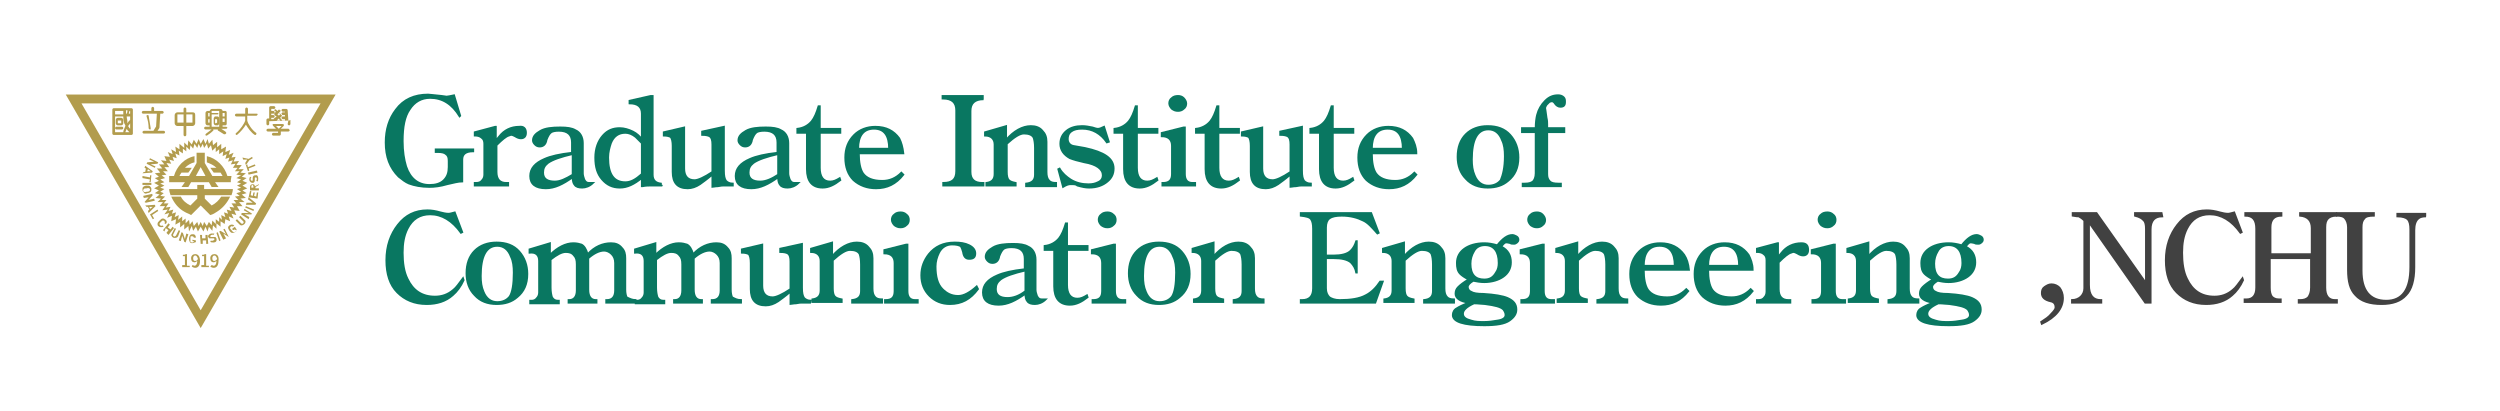 <?xml version="1.0" encoding="utf-8"?>
<!-- Generator: Adobe Illustrator 25.0.1, SVG Export Plug-In . SVG Version: 6.00 Build 0)  -->
<svg version="1.1" id="圖層_1" xmlns="http://www.w3.org/2000/svg" xmlns:xlink="http://www.w3.org/1999/xlink" x="0px" y="0px"
	 width="365px" height="60px" viewBox="0 0 365 60" enable-background="new 0 0 365 60" xml:space="preserve">
<g id="圖層_1_1_" display="none">
	<g id="圖層_3" display="inline">
		<rect x="-17.4" y="-21.4" fill="#B54343" width="436.9" height="129.5"/>
	</g>
	<g id="圖層_4" display="inline">
		<g>
			<g>
				<path fill="#414141" d="M80.5,19.9c-0.2,0.2-0.5,0.4-1,0.5v18.7c0,0.2-1.2,0.9-2.3,0.9h-0.4v-1.7h-15v0.9c0,0.3-1.1,1-2.2,1
					h-0.4V18.1l2.8,1.2h14.5l1.3-1.4L80.5,19.9z M76.9,37.6V20h-15v17.6H76.9z M69.4,31.9c-1.1,0.7-2.8,1.7-5.1,3
					c-0.1,0.3-0.3,0.5-0.6,0.6l-1.4-2.8c1.3-0.1,4.2-0.6,7-1.1L69.4,31.9z M76.5,26.4c-0.1,0.3-0.4,0.5-1,0.4
					c-0.7,1.9-1.6,3.5-2.6,4.9c0.4,0.7,0.8,1.3,1.3,1.9c0.3,0.3,0.4,0.3,0.6-0.1c0.3-0.5,0.7-1.5,1-2.4h0.3l-0.4,3.3
					c0.6,1.1,0.8,1.7,0.4,2c-0.8,0.9-2.4,0.1-3.2-0.7c-0.6-0.7-1.2-1.4-1.6-2.2C69.8,35,68,36,65.9,36.9l-0.2-0.3
					c1.8-1.2,3.6-2.7,4.9-4.8c-0.6-1.6-1-3.4-1.2-5.3c-0.1,0.1-0.4,0.3-0.7,0.3v3.6c0,0.2-1,0.6-1.7,0.6h-0.3v-0.7h-1.5v0.6
					c0,0.1-0.9,0.6-1.6,0.6h-0.3v-6.3l2,0.8h1.2l0.9-0.9l1.9,1.4c-0.1-0.7-0.1-1.5-0.2-2.2h-6.5l-0.2-0.7H69c0-1-0.1-2.1-0.1-3.2
					l3.2,0.6c-0.1,0.3-0.3,0.6-0.8,0.6c0,0.7,0,1.4,0,2h1.9l0.5-0.7h-0.1c-0.2-0.8-0.9-1.8-1.5-2.3l0.2-0.2c3.2,0.1,3.5,1.7,2.7,2.4
					c0.4,0.3,0.9,0.7,1.3,1.1c-0.1,0.3-0.3,0.4-0.6,0.4h-4.4c0.1,1.7,0.3,3.4,0.6,4.9c0.6-1.3,1.1-2.6,1.4-4.1L76.5,26.4z
					 M66.7,29.6v-3h-1.5v3H66.7z"/>
				<path fill="#414141" d="M100.5,35.7c0,0,2,1.5,3.1,2.5c-0.1,0.3-0.3,0.4-0.7,0.4H81.1l-0.2-0.7h12.2c1.2-3.8,2.5-9.2,3.1-12.8
					l4.1,1.1c-0.1,0.3-0.4,0.5-0.9,0.5c-1.2,3.1-3.4,7.7-5.6,11.3h5L100.5,35.7z M82.1,23.8l-0.2-0.7H98l1.7-2.1
					c0,0,1.9,1.4,3.1,2.4c-0.1,0.3-0.3,0.4-0.7,0.4C102.1,23.8,82.1,23.8,82.1,23.8z M85.4,25.3C93,31.7,90.8,39,87.7,36
					c-0.1-3.4-1.3-7.4-2.6-10.6L85.4,25.3z M89.4,17.7c7.2,1.4,4.7,6.7,2,4.7c-0.3-1.6-1.3-3.3-2.2-4.6L89.4,17.7z"/>
				<path fill="#414141" d="M125.9,23.6c-0.2,0.2-0.5,0.4-1,0.5V32c0,0.2-1.5,0.7-2.5,0.7h-0.5v-2h-5.4v8.4c0,0.3-1.3,1-2.4,1h-0.6
					v-9.4h-5.4v1.4c0,0.3-1.3,1-2.5,1h-0.4V21.7l3.2,1.2h5.1v-5.3l3.9,0.4c0,0.3-0.2,0.6-0.9,0.7V23h5.2l1.3-1.5L125.9,23.6z
					 M113.5,30.1v-6.4h-5.4v6.4H113.5z M121.9,30.1v-6.4h-5.4v6.4H121.9z"/>
				<path fill="#414141" d="M147.7,31.8c0,0,1.2,1.2,1.9,2c-0.1,0.3-0.3,0.4-0.6,0.4h-22.3l-0.2-0.7h2.4L128.5,19l1.8,0.6
					c0.5-0.7,1.1-1.6,1.3-2l1.5,1.5v-0.6l2.2,0.9h4.8l1-1.1l1.8,1.4l-0.1-0.3h1.6l1.1-1.3l2.4,2c-0.2,0.2-0.4,0.3-0.9,0.4l-0.3,12.8
					L147.7,31.8z M126.5,39.9c2.7-1.4,5.5-3.8,6.8-5.6l3.6,1.9c-0.2,0.3-0.6,0.4-1.4,0.3c-2,1.4-5.5,2.8-9,3.6L126.5,39.9z
					 M133.1,19.7c-0.5,0.2-1.4,0.5-2.3,0.7l0.1,3.6h0.2l0.8-1.4c0,0,0.7,0.7,1.2,1.4V19.7L133.1,19.7z M131,28.8h0.1l0.8-1.5
					c0,0,0.7,0.7,1.2,1.3v-4c-0.1,0-0.2,0.1-0.3,0.1h-1.9L131,28.8z M131.1,33.5h2.1v-4.1c-0.1,0-0.2,0-0.3,0H131L131.1,33.5z
					 M135.2,20v13.4h5.1V22.8c-0.1,0.1-0.3,0.2-0.5,0.2h-4.1l-0.2-0.7h2.3l0.9-1.2c0,0,0.9,0.8,1.6,1.4V20H135.2z M137.3,31.3
					c0,0.1-0.6,0.4-1.2,0.4H136v-7.5l1.4,0.6h0.6l0.7-0.7l1.5,1.1c-0.1,0.1-0.3,0.3-0.6,0.3v5.2c0,0.2-0.7,0.5-1.2,0.5h-0.2v-1.1
					h-0.9V31.3z M137.3,25.6v4h0.9v-4H137.3z M140.1,35c12.8,1.3,7.9,7,5.5,4.6c-0.9-1.3-2.7-3-5.6-4.3L140.1,35z M143,20
					c-0.1,0.1-0.4,0.2-0.6,0.3v13.2h1.9l0.1-4.1h-1.5l-0.2-0.6h1.7l0.1-4H143l-0.2-0.7h1.8l0.1-4L143,20L143,20z"/>
				<path fill="#414141" d="M161.7,25.6c0.8,4.4,3.6,8.9,10.3,11.6v0.3c-1.5,0.3-2.3,1.2-2.6,2.8c-5.6-3.4-7.4-9.2-8-14
					c-0.7,5.7-3.1,10.6-11.8,14l-0.2-0.4c6.7-4,8.5-8.8,9.1-14.3h-8.7l-0.2-0.7h8.9c0.2-2.3,0.1-4.7,0.1-7.2l4,0.4
					c-0.1,0.4-0.3,0.6-0.9,0.7c0,2.1-0.1,4.1-0.2,6.1h5.4l1.8-2.2c0,0,1.9,1.5,3.1,2.5c-0.1,0.3-0.3,0.4-0.7,0.4
					C171.1,25.6,161.7,25.6,161.7,25.6z"/>
				<path fill="#414141" d="M175.5,27.5c0.2,1.4-0.2,2.5-1.3,3c-1.8,0.8-3-1.5-1-2.6c0.7-0.3,1.3-1.2,1.3-2.6h0.3
					c0.3,0.6,0.5,1.1,0.6,1.6h0.3l-0.2-8.1l2.2,0.4c0.7-0.5,1.5-1.1,1.9-1.5l1.9,1.5l0.1-0.1c0.7,0,1.3,0.1,1.8,0.2
					c0.4-0.5,0.6-1,0.9-1.4l2.2,1.1c-0.1,0.2-0.3,0.3-0.8,0.2c-0.2,0.3-0.5,0.6-0.8,0.8c1.2,1,0.6,2.2-0.5,1.8
					c-0.2-0.3-0.5-0.6-0.8-0.9c-0.8,0.5-1.7,1-2.5,1.3v-0.1c-0.1,0.2-0.3,0.3-0.6,0.3H178l0.1,1.8h0.6l0.9-1.2c0,0,1,0.8,1.6,1.5
					c-0.1,0.3-0.3,0.4-0.6,0.4h-2.5l0.1,1.8h10.3l0.1-1.8h-2l-0.2-0.7h2.2l0.1-1.8h-2l-0.2-0.7h2.3l0.1-1.9h-2.4l-0.2-0.7h2.4
					l1.1-1.2l2.5,1.9c-0.2,0.2-0.4,0.3-0.8,0.3l-0.3,6.3l1.2-1.2l2.5,2.4c-0.2,0.2-0.4,0.2-0.9,0.3c-0.9,0.6-2.4,1.3-3.5,1.8
					l-0.2-0.2c0.2-0.6,0.5-1.5,0.7-2.2h-15.5L175.5,27.5L175.5,27.5z M191.4,31.6c0,0,1.7,1.4,2.7,2.3c-0.1,0.3-0.3,0.4-0.7,0.4
					h-8.5v2.5c0,2-0.4,3-3.7,3.3c-0.1-0.9-0.2-1.5-0.6-2c-0.4-0.4-0.9-0.7-2.2-0.9v-0.3c0,0,2.7,0.2,3.2,0.2c0.4,0,0.5-0.1,0.5-0.4
					v-2.4h-9.2l-0.2-0.7h9.4v-1.9l2.1,0.2c0.6-0.5,1.2-1.1,1.7-1.7h-8.6l-0.2-0.7h9.2l1.5-1.4l2.6,2.3c-0.2,0.2-0.5,0.3-1,0.3
					c-1.1,0.4-2.4,0.9-3.8,1.3c0,0.4-0.3,0.5-0.8,0.6v1h5L191.4,31.6z M179.5,20.7c0,0,0.8,0.6,1.4,1.2c0.6-0.5,1.2-1.1,1.8-1.8
					c-0.4-0.3-0.8-0.6-1.2-0.8c-0.1,0-0.4,0-0.6,0c-0.7,0.2-1.8,0.5-3,0.6v1.8h0.6L179.5,20.7z M186.8,23.1
					c-0.1,0.2-0.4,0.3-0.8,0.2c-0.2,0.3-0.6,0.6-0.9,1c1.2,1.1,0.6,2.5-0.6,2c-0.2-0.3-0.4-0.7-0.7-1c-0.9,0.6-1.9,1.1-3,1.4
					l-0.2-0.4c0.8-0.5,1.6-1.2,2.3-1.9c-0.5-0.4-1-0.8-1.5-1.1l0.2-0.2c0.8,0.1,1.5,0.2,2,0.4c0.4-0.5,0.7-1,0.9-1.4L186.8,23.1z"/>
			</g>
			<g>
				<path fill="#097761" d="M207.1,30c-0.1,0-0.3,0.1-0.6,0.1c-0.6,1.7-1.9,3.6-3.5,5c0.1,0,0.2,0.1,0.3,0.2c1.9,1.6,4.8,1.9,10,1.9
					c2.8,0,5.1,0,7.9-0.2v0.3c-1.2,0.2-1.8,1.2-1.9,2.4h-6.9c-5.2,0-7.3-1-9.4-3.5c-0.3-0.4-0.6-0.4-0.8,0c-0.4,0.7-1.1,2-1.6,3.3
					c0,0.2,0,0.4-0.2,0.5l-1.9-2.7c1.2-0.6,2.8-1.8,3.6-2.1c0.8-1.5,1.4-3.5,1.7-5.2h-1.4l-0.9,0.8l-2.2-1.6c0.2-0.2,0.6-0.3,1-0.5
					c0.8-1.1,1.8-2.7,2.5-3.9H199l-0.2-0.7h4l1.2-1.2l2.4,2.2c-0.2,0.2-0.7,0.4-1.3,0.4c-0.6,1-1.7,2.6-2.4,3.8h0.9l1.4-1.4l2.2,1.7
					V23l2.7,1.1h2.6c-0.1-0.1-0.2-0.1-0.2-0.2c-0.5-0.8-1.5-1.8-3.2-2.5l0.1-0.3c2,0.1,3.4,0.3,4.2,0.7c0.6-0.6,1.4-1.4,1.9-2.1H207
					l-0.2-0.7h8.8l1.5-1.4l2.5,2.4c-0.2,0.2-0.5,0.3-1,0.3c-1.1,0.6-2.9,1.4-4.5,1.9c1.1,0.7,0.9,1.6,0.3,2h1.9l1.1-1.3l2.6,2
					c-0.1,0.2-0.5,0.4-1,0.5V34c0,1.6-0.3,2.5-2.9,2.7c0-0.7,0-1.2-0.2-1.6c-0.2-0.3-0.5-0.6-1.2-0.7v-0.3c0,0,1.1,0.1,1.4,0.1
					c0.3,0,0.4-0.1,0.4-0.4v-2h-2.2v3.8c0,0.1-0.7,0.6-2,0.6h-0.4v-4.4h-2.2v4c0,0.3-1.1,0.9-2.1,0.9h-0.4V30H207.1z M199.7,18.1
					c6.8,0.3,4.8,5.5,2.1,3.8c-0.3-1.3-1.3-2.8-2.3-3.7L199.7,18.1z M209.6,24.8v2.7h2.2v-2.7H209.6z M211.8,30.9v-2.8h-2.2v2.8
					H211.8z M214.2,24.8v2.7h2.2v-2.7H214.2z M216.4,30.9v-2.8h-2.2v2.8H216.4z"/>
				<path fill="#097761" d="M229.5,20.7c0,0,1.4,1.1,2.2,1.9c0,0.3-0.3,0.4-0.6,0.4h-9.6l-0.2-0.7h7L229.5,20.7z M227.4,25.4
					l1.2-1.5c0,0,1.3,1.1,2.1,1.8c-0.1,0.3-0.3,0.4-0.6,0.4h-7.6l-0.2-0.7C222.3,25.4,227.4,25.4,227.4,25.4z M228.6,27
					c0,0,1.3,1,2.1,1.8c-0.1,0.3-0.3,0.4-0.6,0.4h-7.6l-0.2-0.7h5.2L228.6,27z M228.6,30.4l2.4,1.8c-0.1,0.2-0.5,0.4-0.9,0.5v5.6
					c0,0.2-1.2,0.7-2.1,0.7h-0.4v-1.3H225v1.4c0,0.2-1.1,0.8-2.1,0.8h-0.4v-9.3l2.5,1h2.3L228.6,30.4z M223.8,18
					c6.3,0.3,4.1,5.1,1.5,3.4c-0.2-1.2-1-2.5-1.7-3.3L223.8,18z M227.6,37v-4.7H225V37H227.6z M243.4,37.2c0.5,1.2,0.6,2.2,0.2,2.5
					c-0.8,0.8-1.9,0.4-2.7-0.5c-1.8-1.6-2.4-6-2.6-10.8l0,0h-2.5v10.8c0,0.2-0.8,0.7-2.2,0.7h-0.5V28.5h-2.3l-0.2-0.7h2.5v-7.4h-2.2
					l-0.2-0.7h7.4l1.4-1.6l2.6,2.2c-0.2,0.2-0.5,0.4-1.1,0.5c-0.4,4.8-0.4,13.7,1.2,15c0.2,0.2,0.3,0.1,0.5-0.2
					c0.2-0.8,0.5-1.7,0.7-2.7h0.3L243.4,37.2z M237,26.1c0,0,0.7,0.7,1.3,1.3c0-2.3,0-4.7,0-7h-2.5v7.4h0.1L237,26.1z"/>
				<path fill="#097761" d="M263.5,35.3c0,0,1.9,1.5,3.1,2.5c-0.1,0.3-0.3,0.4-0.7,0.4h-21.6l-0.2-0.7h9.6V22.1h-7.8l-0.2-0.7h14.6
					l1.7-2.2c0,0,1.9,1.5,3.1,2.5c-0.1,0.3-0.4,0.4-0.7,0.4h-7.6v15.4h4.9L263.5,35.3z"/>
				<path fill="#097761" d="M287.2,36.8c0,0,1.7,1.3,2.7,2.3c-0.1,0.3-0.3,0.4-0.7,0.4h-14.3l-0.2-0.7h6.1v-4.4h-4.7l-0.2-0.7h4.9
					v-3.3c-1.4,0.1-2.9,0.2-4.3,0.3c-0.1,1.1-1.2,1.6-2.3,0.7c-0.1-1.1-0.6-2.4-1.2-3.5v11.4c0,0.2-0.9,0.8-2.3,0.8h-0.5v-8.8
					c-1,1.4-2.1,2.6-3.5,3.7l-0.3-0.2c1.7-2.5,2.8-5.9,3.5-9.1h-3l-0.2-0.7h3.5v-3.6c-1.2,0.2-2.4,0.3-3.5,0.4l-0.1-0.3
					c2.5-1,5.4-2.7,6.9-3.9l3.1,2.6c-0.3,0.3-0.8,0.3-1.6,0.1c-0.6,0.2-1.3,0.4-2.1,0.6V25h0.3l1.2-1.7c0,0,1.4,1.2,2.2,2
					c-0.1,0.3-0.3,0.4-0.6,0.4h-3v1.5c2.4,0.9,3.3,2.1,3.4,3.1c3-0.8,6.5-2.1,8.6-3.2h-0.1v-1h-5.4v0.6c0,0.2-1.2,0.8-2.2,0.8h-0.4
					v-9l2.7,1.1h5l1.2-1.4l2.6,2c-0.1,0.2-0.5,0.4-0.9,0.5v5.5c0,0.2-1,0.6-1.9,0.7l2.7,2.6c-0.3,0.3-0.8,0.3-1.6,0
					c-0.9,0.2-2,0.4-3.3,0.5v3.6h1.5l1.4-1.9c0,0,1.6,1.3,2.6,2.2c0,0.3-0.3,0.4-0.6,0.4h-4.9v4.4h2.2L287.2,36.8z M284.9,25.4v-5
					h-5.4v5H284.9z"/>
				<path fill="#097761" d="M310.4,26c0,0,1.5,1.4,2.2,2.3c0,0.3-0.3,0.4-0.6,0.4h-2.9v10.7c0,0.2-0.8,0.8-2.2,0.8h-0.5V28.7H304
					c-0.1,4.4-0.9,8.8-6.9,11.6l-0.2-0.2c3.8-3.1,4.5-7,4.5-11.4H299l-0.2-0.7h2.5v-7.4h-1.9l0,0h-3.9c-0.3,2.2-0.8,4.2-1.6,6
					l0.4,0.2h1.5l1.2-1.2l2.4,1.8c-0.1,0.1-0.4,0.3-0.8,0.4v9.1c0,0.2-1.3,0.7-2.1,0.7h-0.4v-1.7H294V38c0,0.2-0.8,0.8-2,0.8h-0.4
					v-7.9c-0.6,0.8-1.2,1.6-1.9,2.3l-0.3-0.2c1.8-3.4,2.8-8,3.3-12.4h-2.8l-0.2-0.7h6.3l1.5-1.8c0,0,1.3,1,2.3,1.9h8.2l1.4-1.9
					c0,0,1.6,1.3,2.6,2.2c-0.1,0.3-0.3,0.4-0.7,0.4H309V28h0.1L310.4,26z M294,27.4v7.7h2.1v-7.7C296.1,27.4,294,27.4,294,27.4z
					 M306.4,28v-7.4H304V28H306.4z"/>
				<path fill="#097761" d="M335.1,21.9c-0.2,0.2-0.4,0.3-0.9,0.3c-0.8,0.7-2.2,1.6-3.2,2.1l-0.2-0.2c0.2-0.7,0.4-1.7,0.5-2.5h-3.8
					V22v2.5c0,0.3,0.1,0.4,0.6,0.4h1.7c0.6,0,1.2,0,1.5,0c0.2,0,0.5,0,0.7,0s0.5-0.1,0.6-0.2h0.2l0.1,0.1c0.7,0.2,0.9,0.5,0.9,0.9
					c0,1-0.8,1.3-4.4,1.3h-2.1c-2.2,0-2.6-0.5-2.6-2.1v-3.3h-4.2l2.5,1.5c-0.1,0.3-0.5,0.5-1.2,0.4c-1.9,2-4.8,3.8-8.9,4.5l-0.2-0.3
					c3.4-1.5,5.8-4,6.9-6.1H316c0.2,1.7-0.4,2.9-1.2,3.4c-0.8,0.5-1.9,0.2-2.2-0.7c-0.3-0.9,0.3-1.5,1-1.9c0.8-0.5,1.5-1.7,1.3-3
					h0.3c0.3,0.6,0.4,1.1,0.6,1.5h7.6c-0.3-0.1-0.5-0.2-0.8-0.4c0-1.1-0.7-2.3-1.4-2.9l0.2-0.1c4.9,0,4.5,3,2.9,3.4h6.5l1.4-1.5
					L335.1,21.9z M334.1,36.5c0.7,0.3,0.8,0.6,0.8,1.1c0,1.1-1.1,1.5-3.9,1.5h-1.7c-2.2,0-2.5-0.6-2.5-2.3v-6.6h-3.5
					c-0.6,4-2.4,7.4-10.1,9.8l-0.2-0.3c5.5-2.7,7-5.8,7.4-9.5h-5.2l-0.2-0.7h5.5c0.1-1.2,0.1-2.5,0.1-3.9l3.8,0.3
					c-0.1,0.3-0.3,0.6-0.8,0.6c0,1-0.1,2-0.2,2.9h3.1l1.4-1.6l2.6,2.1c-0.1,0.2-0.4,0.3-0.8,0.4v5.8c0,0.3,0.1,0.4,0.5,0.4h1.1h1
					c0.2,0,0.3-0.1,0.5-0.3c0.2-0.4,0.6-1.5,1-2.7h0.2L334.1,36.5z"/>
				<path fill="#097761" d="M342.8,32.4v-1.5h-3.4c-0.3,3.3-1.1,6.8-4,9.3l-0.3-0.2c1.7-3.8,1.8-8.5,1.8-12.8v-7.6l2.3,0.7
					c1.7-0.9,3.5-2,4.5-2.8l2.8,2.4c-0.3,0.2-0.8,0.3-1.5,0c-1.4,0.4-3.5,0.8-5.5,1.1v3h3l1.2-1.4l2.6,2c-0.2,0.2-0.5,0.4-1,0.5v6.7
					c0,0.1-1.4,0.6-2.2,0.6C343.1,32.4,342.8,32.4,342.8,32.4z M342.8,30.2v-5.6h-3.3v2.7c0,0.9,0,1.9-0.1,2.9H342.8z M355.5,23.9
					c0,0,1.6,1.3,2.5,2.2c-0.1,0.3-0.3,0.4-0.6,0.4h-2.2v12.7c0,0.2-0.9,0.8-2.3,0.8h-0.5V26.5h-2.5c0,4.5-0.6,10.2-6.6,13.7
					l-0.3-0.3c3.7-4,4.2-8.9,4.2-13.6v-7l2.8,0.9c1.8-0.8,3.8-1.9,4.9-2.7l3,2.7c-0.3,0.3-0.8,0.3-1.6,0c-1.6,0.3-4,0.7-6.4,0.9v4.7
					h4.2L355.5,23.9z"/>
			</g>
		</g>
	</g>
	<g id="圖層_2_1_" display="inline">
		<g>
			<g>
				<path fill="#B29C4D" d="M9.6,13.8l19.7,34.1L49,13.8H9.6z M11.9,15.1h34.9L29.3,45.3L11.9,15.1z"/>
				<g>
					<g>
						<path fill="#B29C4D" d="M30.3,33.8l0.2-0.7l0.5,0.6l0.1-0.8l0.5,0.5v-0.8l0.6,0.5v-0.8l0.6,0.4l0.1-0.7l0.7,0.3l-0.2-0.7
							l0.7,0.3l-0.3-0.7l0.7,0.2l-0.3-0.7l0.8,0.1l-0.4-0.7h0.8l-0.5-0.6h0.8L35.1,29l0.8-0.1l-0.6-0.5l0.7-0.2l-0.6-0.4l0.7-0.3
							l-0.7-0.4l0.7-0.4l-0.7-0.3L36,26l-0.7-0.2l0.6-0.5l-0.8-0.1l0.5-0.5h-0.8l0.5-0.6h-0.8l0.4-0.6l-0.8,0.1l0.3-0.7L33.8,23
							l0.3-0.7l-0.7,0.3l0.2-0.7l-0.7,0.3l0.1-0.8l-0.7,0.4V21l-0.6,0.5v-0.8l-0.6,0.5L31,20.4L30.5,21l-0.2-0.7L30,21l-0.3-0.7
							L29.3,21L29,20.3L28.7,21l-0.4-0.6L28,21.1l-0.5-0.6l-0.1,0.8l-0.5-0.5v0.8L26.2,21v0.8l-0.6-0.4l0.1,0.8L25,21.8l0.2,0.7
							l-0.7-0.3l0.3,0.7L24,22.8l0.3,0.7l-0.8-0.1L24,24h-0.8l0.5,0.6h-0.8l0.5,0.6l-0.8,0.1l0.6,0.5L22.6,26l0.6,0.4l-0.7,0.3
							l0.7,0.4l-0.7,0.4l0.7,0.3l-0.6,0.4l0.7,0.2l-0.6,0.5l0.8,0.1L23,29.5h0.8l-0.5,0.6h0.8l-0.4,0.6l0.8-0.1L24,31.3l0.7-0.2
							l-0.3,0.7l0.7-0.3L25,32.3l0.7-0.3l-0.1,0.8l0.7-0.4v0.8l0.6-0.5v0.8l0.6-0.5l0.1,0.8L28,33l0.2,0.7l0.4-0.6l0.3,0.7l0.4-0.7
							l0.4,0.7l0.3-0.7L30.3,33.8z M29.6,33l-0.3-0.6L29,33l-0.2-0.6L28.3,33l-0.2-0.7l-0.4,0.5l-0.1-0.7l-0.5,0.5v-0.7l-0.5,0.4
							v-0.7L26,32.1l0.1-0.7l-0.6,0.3l0.2-0.7l-0.6,0.2l0.2-0.6l-0.7,0.2l0.3-0.6l-0.7,0.1l0.4-0.6h-0.7l0.4-0.5h-0.7l0.5-0.5
							l-0.7-0.1l0.5-0.4L23.4,28l0.6-0.4l-0.6-0.2l0.6-0.3l-0.6-0.3l0.6-0.2l-0.6-0.4l0.7-0.2l-0.5-0.4l0.7-0.1L23.8,25h0.7L24,24.4
							h0.7l-0.4-0.6l0.7,0.1l-0.3-0.6l0.7,0.2l-0.2-0.6l0.6,0.2l-0.2-0.7l0.6,0.3L26.1,22l0.6,0.4v-0.7l0.5,0.4v-0.7l0.5,0.5
							l0.1-0.7l0.4,0.5l0.2-0.7l0.4,0.6L29,21l0.3,0.6l0.3-0.6l0.2,0.6l0.4-0.6l0.2,0.7l0.4-0.5L31,22l0.5-0.5v0.7l0.5-0.4v0.7
							l0.6-0.4l-0.1,0.7l0.6-0.3l-0.2,0.7l0.6-0.2l-0.2,0.6l0.7-0.2L33.7,24l0.7-0.1L34,24.5h0.7L34.3,25H35l-0.5,0.5l0.7,0.1
							L34.5,26l0.7,0.2l-0.6,0.4l0.6,0.2l-0.6,0.3l0.6,0.3l-0.6,0.2l0.6,0.4l-0.7,0.2l0.5,0.4l-0.7,0.1l0.5,0.5h-0.7l0.4,0.5h-0.7
							l0.4,0.6l-0.7-0.1l0.3,0.6l-0.7-0.2l0.2,0.6L32.7,31l0.2,0.7l-0.6-0.3l0.1,0.7L32,31.7v0.7L31.5,32v0.7L31,32.2l-0.1,0.7
							l-0.4-0.5L30.2,33l-0.4-0.6L29.6,33z"/>
						<g>
							<path fill="#B29C4D" d="M32.7,27.6h-2.9V27h-1v0.6h-2.9h-1.2l0,0c0,0.3,0.1,0.6,0.2,0.9H25l0,0h1.3h2.5V29l0,0l-1,1
								c-0.6-0.3-1.1-0.7-1.4-1.3l0,0H25c0.4,0.9,1,1.7,1.9,2.2c0.3,0.2,0.7,0.3,1,0.5l1-1l0.4-0.4l0,0l0,0l0.4,0.4l1,1
								c0.4-0.1,0.7-0.3,1-0.5c0.8-0.5,1.5-1.3,1.9-2.2h-1.3l0,0c-0.3,0.5-0.8,1-1.4,1.3l-1-1l0,0v-0.5h2.5l0,0h1.3h0.1
								c0.1-0.3,0.2-0.6,0.2-0.9l0,0H32.7z"/>
							<path fill="#B29C4D" d="M33.8,25.7h-0.6c-0.4-1.4-1.6-2.6-3-2.9v0.9c0.5,0.2,1,0.4,1.4,0.8h-0.9l0.5,0.7h1
								c0.1,0.2,0.2,0.3,0.3,0.5H31l-1.1-1.9l0,0l0,0v-0.2l0,0l0,0v-0.8v-0.5l0,0h-1.2v0.5v0.8l0,0v0.2l0,0l0,0l-1.1,1.9h-1.4
								c0.1-0.2,0.2-0.4,0.3-0.5h1l0.5-0.7h-1c0.4-0.4,0.9-0.7,1.4-0.8v-0.9c-1.5,0.3-2.6,1.5-3,2.9h-0.6h-0.1v0.6v0.3h0.5H26h1
								l-0.5,0.7h1l0.4-0.7h2.6l0.4,0.7h1l-0.5-0.7h1h0.8h0.5v-0.3L33.8,25.7L33.8,25.7z M29.9,25.7L29.9,25.7h-1.2h-0.1l0.1-0.2
								l0.6-1.1l0.6,1.1l0.1,0.2H29.9z"/>
						</g>
						<g>
							<path fill="#B29C4D" d="M21.5,23.7l1-0.1l-0.7-0.3l0.1-0.2l1.2,0.6L23,23.9L22,24l0.7,0.3l-0.1,0.2l-1.2-0.6L21.5,23.7z"/>
							<path fill="#B29C4D" d="M21,25.1h0.2l0.1-0.5l-0.2-0.1l0.1-0.3l1.1,0.8l-0.1,0.2l-1.4,0.1L21,25.1z M22,25l-0.4-0.3L21.5,25
								H22z"/>
							<path fill="#B29C4D" d="M21.9,26.2L20.8,26v-0.3l1.1,0.2v-0.3h0.2l-0.1,1h-0.2L21.9,26.2z"/>
							<path fill="#B29C4D" d="M20.8,26.7h1.3V27h-1.3V26.7z"/>
							<path fill="#B29C4D" d="M21,28.1c-0.1-0.1-0.2-0.2-0.2-0.4c0-0.2,0-0.3,0.1-0.4s0.3-0.2,0.5-0.2s0.4,0,0.5,0.1
								s0.2,0.2,0.2,0.4c0,0.2,0,0.3-0.1,0.4s-0.3,0.2-0.5,0.2C21.3,28.3,21.1,28.3,21,28.1z M21.8,27.9c0,0,0.1-0.1,0.1-0.2
								s0-0.1-0.1-0.2c-0.1,0-0.1-0.1-0.4,0c-0.3,0-0.3,0-0.4,0.1c0,0-0.1,0.1-0.1,0.2s0,0.1,0.1,0.2c0.1,0,0.1,0.1,0.4,0
								C21.7,28,21.8,27.9,21.8,27.9z"/>
							<path fill="#B29C4D" d="M21.1,29.5l0.6-0.7L21,28.9l-0.1-0.3l1.3-0.3l0.1,0.2l-0.6,0.7l0.8-0.2l0.1,0.3l-1.3,0.3L21.1,29.5z"
								/>
							<path fill="#B29C4D" d="M21.6,30.8l0.2-0.2l-0.2-0.4h-0.2L21.2,30l1.4-0.1l0.1,0.2l-1,1L21.6,30.8z M22.3,30.2h-0.5l0.1,0.3
								L22.3,30.2z"/>
							<path fill="#B29C4D" d="M21.9,31.3l1.1-0.7l0.1,0.2l-0.9,0.6l0.3,0.5L22.3,32L21.9,31.3z"/>
							<path fill="#B29C4D" d="M23.1,33C23,32.9,23,32.8,23,32.7c0-0.2,0.1-0.3,0.3-0.5c0.2-0.2,0.3-0.3,0.5-0.3
								c0.1,0,0.3,0.1,0.4,0.2c0.2,0.2,0.2,0.4,0,0.6L24,32.6c0.1-0.1,0.1-0.2,0-0.3c0-0.1-0.1-0.1-0.2-0.1s-0.1,0-0.3,0.2
								c-0.2,0.2-0.2,0.2-0.2,0.3s0,0.1,0.1,0.2c0.1,0.1,0.2,0.1,0.3,0l0.2,0.2C23.6,33.2,23.3,33.2,23.1,33z"/>
							<path fill="#B29C4D" d="M24.3,34l0.3-0.4l-0.4-0.3L24,33.8l-0.2-0.2l0.8-1l0.2,0.2l-0.3,0.4l0.4,0.3l0.3-0.4l0.2,0.2l-0.8,1
								L24.3,34z"/>
							<path fill="#B29C4D" d="M25.3,34.7c-0.2-0.1-0.4-0.4-0.2-0.6l0.4-0.8l0.2,0.1l-0.4,0.8c-0.1,0.1,0,0.3,0.1,0.3
								c0.1,0.1,0.2,0,0.3-0.1l0.4-0.8l0.2,0.1L26,34.5C25.9,34.7,25.6,34.8,25.3,34.7z"/>
							<path fill="#B29C4D" d="M26.9,35.3l-0.3-0.9l-0.2,0.8l-0.3-0.1l0.4-1.2l0.2,0.1l0.3,0.9l0.2-0.8l0.3,0.1l-0.4,1.2L26.9,35.3z
								"/>
							<path fill="#B29C4D" d="M28.4,35.4c-0.1,0.1-0.3,0.1-0.4,0.1s-0.3-0.1-0.3-0.2c-0.1-0.2-0.1-0.3-0.1-0.5s0.1-0.4,0.2-0.5
								s0.2-0.1,0.4-0.1c0.3,0,0.4,0.3,0.4,0.5h-0.3c0-0.1-0.1-0.2-0.2-0.2s-0.1,0-0.2,0s-0.1,0.1-0.1,0.4c0,0.2,0,0.3,0,0.4
								c0,0,0.1,0.1,0.2,0.1s0.1,0,0.2,0c0,0,0.1-0.1,0.1-0.2l0,0h-0.2V35l0.5,0.1v0.2C28.6,35.3,28.6,35.4,28.4,35.4z"/>
							<path fill="#B29C4D" d="M30.1,35.6v-0.5h-0.5v0.5h-0.3l-0.1-1.3h0.3v0.5H30v-0.5h0.3l0.1,1.3H30.1z"/>
							<path fill="#B29C4D" d="M31.2,35.4c-0.2,0-0.4,0-0.5-0.1l0.1-0.2c0.1,0.1,0.2,0.1,0.3,0c0.2,0,0.2-0.1,0.2-0.2
								c0,0,0-0.1-0.1-0.1h-0.1h-0.2c-0.1,0-0.2,0-0.3,0c-0.1,0-0.1-0.1-0.2-0.2c-0.1-0.2,0.1-0.4,0.4-0.5c0.2,0,0.3,0,0.5,0
								l-0.1,0.2c-0.1-0.1-0.2,0-0.3,0c-0.1,0-0.2,0.1-0.2,0.2c0,0,0,0.1,0.1,0.1h0.1h0.2c0.1,0,0.2,0,0.3,0c0.1,0,0.1,0.1,0.2,0.2
								C31.7,35.2,31.5,35.4,31.2,35.4z"/>
							<path fill="#B29C4D" d="M32,35.2L31.6,34l0.2-0.1l0.4,1.2L32,35.2z"/>
							<path fill="#B29C4D" d="M33.4,34.6l-0.8-0.5l0.4,0.7L32.6,35L32,33.8l0.2-0.1l0.8,0.5l-0.4-0.7l0.2-0.1L33.4,34.6L33.4,34.6z
								"/>
							<path fill="#B29C4D" d="M34.5,33.6c0,0.2-0.1,0.3-0.2,0.3C34.2,34,34.1,34,33.9,34s-0.3-0.2-0.4-0.3
								c-0.1-0.2-0.2-0.3-0.2-0.5c0-0.1,0.1-0.2,0.2-0.3c0.3-0.2,0.5-0.1,0.7,0L34,33.1c-0.1-0.1-0.2-0.1-0.3,0
								c-0.1,0-0.1,0.1-0.1,0.2c0,0.1,0,0.1,0.2,0.3c0.1,0.2,0.2,0.2,0.3,0.3c0.1,0,0.1,0,0.2,0C34.4,33.9,34.4,33.8,34.5,33.6
								c-0.1,0-0.1,0-0.2-0.1l0,0L34,33.6l-0.1-0.2l0.4-0.3l0.1,0.2C34.5,33.4,34.6,33.5,34.5,33.6z"/>
							<path fill="#B29C4D" d="M35.7,32.7c-0.2,0.2-0.5,0.3-0.7,0.1l-0.6-0.6l0.2-0.2l0.6,0.6c0.1,0.1,0.2,0.1,0.3,0s0.1-0.2,0-0.3
								l-0.6-0.6l0.2-0.2l0.6,0.6C35.9,32.2,35.9,32.5,35.7,32.7z"/>
							<path fill="#B29C4D" d="M36.7,31.3h-1l0.7,0.4L36.3,32l-1.1-0.7l0.1-0.2h1l-0.7-0.4l0.1-0.2l1.1,0.7L36.7,31.3z"/>
							<path fill="#B29C4D" d="M37,30.8l-1.2-0.5l0.1-0.2l1.2,0.5L37,30.8z"/>
							<path fill="#B29C4D" d="M37.4,29.7l-0.1,0.2h-1.4l0.1-0.3h0.9l-0.7-0.5l0.1-0.3L37.4,29.7z"/>
							<path fill="#B29C4D" d="M37.6,29l-1.3-0.2l0.2-0.9h0.2l-0.1,0.6l0.3,0.1l0.1-0.5h0.2l-0.1,0.5l0.3,0.1l0.1-0.6h0.2L37.6,29z"
								/>
							<path fill="#B29C4D" d="M37.8,27l-0.5,0.3v0.2h0.5v0.3h-1.3v-0.5c0-0.3,0.2-0.4,0.4-0.4s0.3,0.1,0.3,0.3l0.6-0.3V27z
								 M36.7,27.2v0.2H37v-0.2c0-0.1-0.1-0.2-0.2-0.2C36.8,27,36.7,27.1,36.7,27.2z"/>
							<path fill="#B29C4D" d="M37.7,26c0,0.2,0,0.4-0.1,0.5l-0.2-0.1c0.1-0.1,0.1-0.2,0.1-0.3c0-0.2-0.1-0.2-0.2-0.2
								c0,0-0.1,0-0.1,0.1v0.1v0.2c0,0.1,0,0.2-0.1,0.3c-0.1,0.1-0.1,0.1-0.2,0.1c-0.2,0-0.4-0.1-0.5-0.4c0-0.2,0-0.3,0.1-0.5
								l0.2,0.1c-0.1,0.1-0.1,0.2-0.1,0.3c0,0.1,0.1,0.2,0.2,0.2c0,0,0.1,0,0.1-0.1v-0.1V26c0-0.1,0-0.2,0.1-0.3
								c0.1-0.1,0.1-0.1,0.3-0.1C37.5,25.5,37.7,25.7,37.7,26z"/>
							<path fill="#B29C4D" d="M37.6,25.2l-1.3,0.3l-0.1-0.3l1.3-0.3L37.6,25.2z"/>
							<path fill="#B29C4D" d="M36.2,24.4l1-0.4l0.1,0.2l-1,0.4l0.1,0.3L36.2,25l-0.3-0.9l0.2-0.1L36.2,24.4z"/>
							<path fill="#B29C4D" d="M36.3,23.2l0.5-0.3l0.1,0.2l-0.5,0.3l-0.5,0.7l-0.1-0.3l0.3-0.5h-0.6L35.4,23L36.3,23.2z"/>
						</g>
					</g>
				</g>
				<g>
					<path fill="#B29C4D" d="M37.5,16.6h-1.3v-0.7c0-0.1-0.1-0.2-0.2-0.2c-0.1,0-0.2,0.1-0.2,0.2v0.7h-1.3c-0.1,0-0.2,0.1-0.2,0.2
						s0.1,0.2,0.2,0.2h1.3v0.6c-0.1,0.4-0.7,1.3-1.3,1.8l-0.1,0.1v0.1l0.1,0.1h0.1c0.5-0.4,1-1,1.3-1.5c0.3,0.5,0.8,1.2,1.3,1.5h0.1
						c0.1,0,0.1,0,0.1-0.1c0.1-0.1,0-0.2,0-0.2c-0.6-0.4-1.2-1.3-1.3-1.8v-0.7h1.3c0.1,0,0.2-0.1,0.2-0.2
						C37.7,16.7,37.6,16.6,37.5,16.6z"/>
					<path fill="#B29C4D" d="M42.1,17.6L42.1,17.6L42,16.1c0-0.1-0.1-0.2-0.2-0.2h-0.5c-0.1,0-0.2,0.1-0.2,0.2s0.1,0.2,0.2,0.2h0.3
						v0.1h-0.3c-0.1,0-0.2,0.1-0.2,0.2s0.1,0.2,0.2,0.2h0.3V17h-0.3c-0.1,0-0.2,0.1-0.2,0.2s0.1,0.2,0.2,0.2h0.3v0.2h-0.4l0,0
						c-0.1-0.2-0.2-0.3-0.3-0.4l0.2-0.2c0.1-0.1,0.1-0.2,0-0.2c0,0,0,0-0.1,0v-0.1c0,0,0-0.1-0.1-0.1l-0.2-0.1l0.2-0.2
						c0.1-0.1,0.1-0.2,0-0.2c0,0-0.1,0-0.1-0.1h-0.1l-0.2,0.2L40.3,16c-0.1-0.1-0.2,0-0.2,0c-0.1,0.1,0,0.2,0,0.2l0.2,0.1l-0.2,0.2
						c0,0,0,0.1-0.1,0.1v0.1c0,0,0,0,0.1,0l0,0v0.1c0,0,0,0.1,0.1,0.1s0.1,0.1,0.2,0.1L40,17.3c0,0-0.1,0.1,0,0.1h-0.4v-0.2h0.3
						c0.1,0,0.2-0.1,0.2-0.2s-0.1-0.2-0.2-0.2h-0.3v-0.2h0.3c0.1,0,0.2-0.1,0.2-0.2s-0.1-0.2-0.2-0.2h-0.3v-0.3H40
						c0.1,0,0.2-0.1,0.2-0.2c0-0.1-0.1-0.2-0.2-0.2h-0.5c-0.1,0-0.2,0.1-0.2,0.2v1.6h-0.2c-0.1,0-0.2,0.1-0.2,0.2v0.6
						c0,0.1,0.1,0.2,0.2,0.2c0.1,0,0.2-0.1,0.2-0.2v-0.4L42.1,17.6L42,18.1c0,0.1,0.1,0.2,0.2,0.2c0.1,0,0.2-0.1,0.2-0.2v-0.6
						C42.3,17.6,42.2,17.6,42.1,17.6z M40.5,16.7L40.5,16.7l0.2-0.2l0.2,0.2l0,0l-0.2,0.2C40.7,16.8,40.6,16.8,40.5,16.7z
						 M40.7,17.3c0.1,0.1,0.1,0.2,0.2,0.3h-0.5L40.7,17.3z M41.2,17.6L41.2,17.6L41.2,17.6L41.2,17.6z"/>
					<path fill="#B29C4D" d="M28.1,16.4h-0.9v-0.5c0-0.1-0.1-0.2-0.2-0.2s-0.2,0.1-0.2,0.2v0.5h-0.9c-0.2,0-0.4,0.2-0.4,0.4V18
						c0,0.2,0.2,0.4,0.4,0.4h0.9v1.3c0,0.1,0.1,0.2,0.2,0.2s0.2-0.1,0.2-0.2v-1.3h0.9c0.2,0,0.4-0.2,0.4-0.4v-1.2
						C28.5,16.5,28.4,16.4,28.1,16.4z M26.8,17.9h-0.9l0,0v-1.2l0,0h0.9V17.9z M28.1,17.9L28.1,17.9h-0.9v-1.2h0.9l0,0V17.9z"/>
					<path fill="#B29C4D" d="M23.9,19.1H23l0.2-0.3c0.1-0.1,0.1-0.3,0.1-0.5l0.1-1.7l0,0h0.3c0.1,0,0.2-0.1,0.2-0.2
						s-0.1-0.2-0.2-0.2h-1.2v-0.4c0-0.1-0.1-0.2-0.2-0.2s-0.2,0.1-0.2,0.2v0.4h-1.2c-0.1,0-0.2,0.1-0.2,0.2s0.1,0.2,0.2,0.2h2
						l-0.1,1.7c0,0.1,0,0.2-0.1,0.3l-0.3,0.5l0,0H21c-0.1,0-0.2,0.1-0.2,0.2s0.1,0.2,0.2,0.2h2.9c0.1,0,0.2-0.1,0.2-0.2
						S24,19.1,23.9,19.1z"/>
					<path fill="#B29C4D" d="M21.9,18.9L21.9,18.9c0.1,0,0.1,0,0.1-0.1v-0.1c-0.1-0.6-0.2-1.2-0.3-1.8c0-0.1-0.1-0.1-0.2-0.1
						c0,0-0.1,0-0.1,0.1V17c0.2,0.6,0.3,1.1,0.3,1.7C21.7,18.8,21.8,18.9,21.9,18.9z"/>
					<path fill="#B29C4D" d="M33,18.5h-0.5l0,0v-0.2h0.4c0.1,0,0.2-0.1,0.2-0.2v-1.7c0-0.1-0.1-0.2-0.2-0.2h-0.4
						c0-0.2-0.2-0.3-0.4-0.3H31c-0.2,0-0.3,0.1-0.4,0.3h-0.3c-0.1,0-0.3,0.1-0.3,0.3V18c0,0.1,0.1,0.3,0.3,0.3h0.3v0.2l0,0H30
						c-0.1,0-0.2,0.1-0.2,0.2s0.1,0.2,0.2,0.2h0.9c-0.3,0.2-0.5,0.4-0.8,0.6L30,19.6v0.1c0,0.1,0.1,0.1,0.1,0.1h0.1
						c0.3-0.2,0.6-0.4,0.9-0.7c0.1-0.1,0.1-0.1,0-0.2h0.7V19c0,0,0,0.1,0.1,0.1l0.8,0.5h0.1c0.1,0,0.1,0,0.2-0.1
						c0.1-0.1,0-0.2-0.1-0.3l-0.6-0.4H33c0.1,0,0.2-0.1,0.2-0.2C33.1,18.6,33.1,18.5,33,18.5z M32.5,16.5h0.3V17h-0.3V16.5z
						 M32.5,17.3h0.3v0.5h-0.3V17.3z M30.6,17.9h-0.2v-0.5h0.2V17.9z M30.6,17h-0.2v-0.5h0.2V17z M32,18.5L32,18.5h-0.3l0,0h-0.8
						l0,0v-1.2V17v-0.2v-0.1h0.9c0.1,0,0.1-0.1,0.1-0.1c0-0.1-0.1-0.1-0.1-0.1h-0.9v-0.3l0,0H32c0,0,0,0,0,0.1v0.6V18.5
						c0,0,0,0,0,0.1l0,0V18.5z"/>
					<path fill="#B29C4D" d="M19.2,15.8h-2.6c-0.1,0-0.2,0.1-0.2,0.2v3.5c0,0.1,0.1,0.2,0.2,0.2h2.6c0.1,0,0.2-0.1,0.2-0.2V16
						C19.4,15.9,19.3,15.8,19.2,15.8z M18.6,16.2v0.1c0,0.1-0.1,0.3-0.1,0.3l0,0h-0.1c0-0.1,0-0.2,0-0.3c0-0.1,0-0.1,0-0.2h0.2V16.2
						z M16.8,16.2H18c0,0,0,0.1,0,0.2s0,0.2,0,0.3h-1.2V16.2z M16.8,19.3V17H18c0,0.3,0,0.5,0.1,0.8c0,0.2,0.1,0.3,0.2,0.5v0.1
						C18.2,18.7,18,19,18,19.3H16.8z M18.3,19.3c0.1-0.2,0.1-0.3,0.2-0.5c0,0.1,0.1,0.1,0.1,0.2c0.1,0.1,0.2,0.2,0.3,0.3H18.3z
						 M19,18.8l-0.1-0.1c-0.1-0.1-0.1-0.2-0.2-0.3c0.1-0.1,0.2-0.2,0.3-0.4C19,18,19,18.8,19,18.8z M19,17.5
						c-0.2,0.2-0.3,0.3-0.4,0.5c0,0,0,0,0-0.1v-0.1c0-0.3-0.1-0.5-0.1-0.8H19V17.5z M19,16.6h-0.2c0-0.1,0.1-0.3,0.1-0.4l0,0H19
						V16.6z"/>
					<path fill="#B29C4D" d="M17.7,17.2h-0.5c-0.2,0-0.3,0.2-0.3,0.3V18c0,0.2,0.2,0.3,0.3,0.3h0.5c0.2,0,0.3-0.2,0.3-0.3v-0.4
						C18,17.4,17.9,17.2,17.7,17.2z M17.7,18L17.7,18h-0.5l0,0v-0.4l0,0h0.5l0,0V18z"/>
					<path fill="#B29C4D" d="M17.8,18.5H17c-0.1,0-0.2,0.1-0.2,0.2s0.1,0.2,0.2,0.2h0.8c0.1,0,0.2-0.1,0.2-0.2S17.9,18.5,17.8,18.5z
						"/>
					<path fill="#B29C4D" d="M31.7,17h-0.2c-0.1,0-0.2,0-0.2,0.1c-0.1,0.1-0.1,0.1-0.1,0.2l0,0V18c0,0.2,0.2,0.3,0.3,0.3h0.2h0.1
						c0.1,0,0.2-0.2,0.2-0.3v-0.7l0,0C32,17.1,31.9,17,31.7,17z M31.7,17.9C31.7,18,31.7,18,31.7,17.9L31.5,18c0,0-0.1,0-0.1-0.1
						v-0.5l0,0c0,0,0,0,0.1,0h0.1c0,0,0.1,0,0.1,0.1l0,0V17.9z"/>
					<path fill="#B29C4D" d="M42.1,18.8H41l0.4-0.4c0.1-0.1,0.1-0.3-0.2-0.3H40c-0.1,0-0.2,0-0.2,0.1s0.1,0.2,0.1,0.2l0.4,0.4h-1.2
						c-0.1,0-0.2,0.1-0.2,0.2s0.1,0.2,0.2,0.2h1.5v0.2h-0.7c-0.1,0-0.2,0.1-0.2,0.2s0.1,0.2,0.2,0.2h0.9c0.1,0,0.2-0.1,0.2-0.2v-0.4
						h1.1c0.1,0,0.2-0.1,0.2-0.2C42.2,18.9,42.2,18.8,42.1,18.8z M40.7,18.8l-0.4-0.4h0.8L40.7,18.8z"/>
				</g>
			</g>
			<g>
				<g>
					<path fill="#B29C4D" d="M27.3,37.1h-0.2c-0.1,0.1-0.2,0.1-0.4,0.1v0.2H27v1.3h-0.4V39h1.1v-0.2h-0.4
						C27.3,38.8,27.3,37.1,27.3,37.1z"/>
					<path fill="#B29C4D" d="M28.5,37.1c-0.3,0-0.6,0.2-0.6,0.6c0,0.4,0.2,0.6,0.5,0.6c0.1,0,0.3-0.1,0.4-0.2c0,0.5-0.2,0.7-0.4,0.7
						c-0.1,0-0.2-0.1-0.3-0.1L28,38.9c0.1,0.1,0.3,0.2,0.5,0.2c0.4,0,0.7-0.3,0.7-1S28.9,37.1,28.5,37.1z M28.5,38.1
						c-0.2,0-0.3-0.1-0.3-0.4c0-0.2,0.1-0.4,0.3-0.4c0.2,0,0.3,0.2,0.4,0.5C28.8,38,28.7,38.1,28.5,38.1z"/>
					<path fill="#B29C4D" d="M30.1,37.1h-0.2c-0.1,0.1-0.2,0.1-0.4,0.1v0.2h0.3v1.3h-0.4V39h1.1v-0.2h-0.4V37.1z"/>
					<path fill="#B29C4D" d="M31.3,37.1c-0.3,0-0.6,0.2-0.6,0.6c0,0.4,0.2,0.6,0.5,0.6c0.1,0,0.3-0.1,0.4-0.2c0,0.5-0.2,0.7-0.4,0.7
						c-0.1,0-0.2-0.1-0.3-0.1l-0.2,0.2c0.1,0.1,0.3,0.2,0.5,0.2c0.4,0,0.7-0.3,0.7-1C32,37.4,31.7,37.1,31.3,37.1z M31.3,38.1
						c-0.2,0-0.3-0.1-0.3-0.4c0-0.2,0.1-0.4,0.3-0.4c0.2,0,0.3,0.2,0.4,0.5C31.6,38,31.4,38.1,31.3,38.1z"/>
				</g>
			</g>
		</g>
	</g>
</g>
<g id="圖層_3_1_" display="none">
	<rect x="-17.4" y="-21.4" display="inline" fill="#B54343" width="436.9" height="129.5"/>
</g>
<g>
	<g id="圖層_2_2_">
		<g>
			<g>
				<path fill="#B29C4D" d="M9.6,13.8l19.7,34.1L49,13.8H9.6z M11.9,15.1h34.9L29.3,45.3L11.9,15.1z"/>
				<g>
					<g>
						<path fill="#B29C4D" d="M30.3,33.8l0.2-0.7l0.5,0.6l0.1-0.8l0.5,0.5v-0.8l0.6,0.5v-0.8l0.6,0.4l0.1-0.7l0.7,0.3l-0.2-0.7
							l0.7,0.3l-0.3-0.7l0.7,0.2l-0.3-0.7l0.8,0.1l-0.4-0.7h0.8l-0.5-0.6h0.8L35.1,29l0.8-0.1l-0.6-0.5l0.7-0.2l-0.6-0.4l0.7-0.3
							l-0.7-0.4l0.7-0.4l-0.7-0.3L36,26l-0.7-0.2l0.6-0.5l-0.8-0.1l0.5-0.5h-0.8l0.5-0.6h-0.8l0.4-0.6l-0.8,0.1l0.3-0.7L33.8,23
							l0.3-0.7l-0.7,0.3l0.2-0.7l-0.7,0.3l0.1-0.8l-0.7,0.4V21l-0.6,0.5v-0.8l-0.6,0.5L31,20.4L30.5,21l-0.2-0.7L30,21l-0.3-0.7
							L29.3,21L29,20.3L28.7,21l-0.4-0.6L28,21.1l-0.5-0.6l-0.1,0.8l-0.5-0.5v0.8L26.2,21v0.8l-0.6-0.4l0.1,0.8L25,21.8l0.2,0.7
							l-0.7-0.3l0.3,0.7L24,22.8l0.3,0.7l-0.8-0.1L24,24h-0.8l0.5,0.6h-0.8l0.5,0.6l-0.8,0.1l0.6,0.5L22.6,26l0.6,0.4l-0.7,0.3
							l0.7,0.4l-0.7,0.4l0.7,0.3l-0.6,0.4l0.7,0.2l-0.6,0.5l0.8,0.1L23,29.5h0.8l-0.5,0.6h0.8l-0.4,0.6l0.8-0.1L24,31.3l0.7-0.2
							l-0.3,0.7l0.7-0.3L25,32.3l0.7-0.3l-0.1,0.8l0.7-0.4v0.8l0.6-0.5v0.8l0.6-0.5l0.1,0.8L28,33l0.2,0.7l0.4-0.6l0.3,0.7l0.4-0.7
							l0.4,0.7l0.3-0.7L30.3,33.8z M29.6,33l-0.3-0.6L29,33l-0.2-0.6L28.3,33l-0.2-0.7l-0.4,0.5l-0.1-0.7l-0.5,0.5v-0.7l-0.5,0.4
							v-0.7L26,32.1l0.1-0.7l-0.6,0.3l0.2-0.7l-0.6,0.2l0.2-0.6l-0.7,0.2l0.3-0.6l-0.7,0.1l0.4-0.6h-0.7l0.4-0.5h-0.7l0.5-0.5
							l-0.7-0.1l0.5-0.4L23.4,28l0.6-0.4l-0.6-0.2l0.6-0.3l-0.6-0.3l0.6-0.2l-0.6-0.4l0.7-0.2l-0.5-0.4l0.7-0.1L23.8,25h0.7L24,24.4
							h0.7l-0.4-0.6l0.7,0.1l-0.3-0.6l0.7,0.2l-0.2-0.6l0.6,0.2l-0.2-0.7l0.6,0.3L26.1,22l0.6,0.4v-0.7l0.5,0.4v-0.7l0.5,0.5
							l0.1-0.7l0.4,0.5l0.2-0.7l0.4,0.6L29,21l0.3,0.6l0.3-0.6l0.2,0.6l0.4-0.6l0.2,0.7l0.4-0.5L31,22l0.5-0.5v0.7l0.5-0.4v0.7
							l0.6-0.4l-0.1,0.7l0.6-0.3l-0.2,0.7l0.6-0.2l-0.2,0.6l0.7-0.2L33.7,24l0.7-0.1L34,24.5h0.7L34.3,25H35l-0.5,0.5l0.7,0.1
							L34.5,26l0.7,0.2l-0.6,0.4l0.6,0.2l-0.6,0.3l0.6,0.3l-0.6,0.2l0.6,0.4l-0.7,0.2l0.5,0.4l-0.7,0.1l0.5,0.5h-0.7l0.4,0.5h-0.7
							l0.4,0.6l-0.7-0.1l0.3,0.6l-0.7-0.2l0.2,0.6L32.7,31l0.2,0.7l-0.6-0.3l0.1,0.7L32,31.7v0.7L31.5,32v0.7L31,32.2l-0.1,0.7
							l-0.4-0.5L30.2,33l-0.4-0.6L29.6,33z"/>
						<g>
							<path fill="#B29C4D" d="M32.7,27.6h-2.9V27h-1v0.6h-2.9h-1.2l0,0c0,0.3,0.1,0.6,0.2,0.9H25l0,0h1.3h2.5V29l0,0l-1,1
								c-0.6-0.3-1.1-0.7-1.4-1.3l0,0H25c0.4,0.9,1,1.7,1.9,2.2c0.3,0.2,0.7,0.3,1,0.5l1-1l0.4-0.4l0,0l0,0l0.4,0.4l1,1
								c0.4-0.1,0.7-0.3,1-0.5c0.8-0.5,1.5-1.3,1.9-2.2h-1.3l0,0c-0.3,0.5-0.8,1-1.4,1.3l-1-1l0,0v-0.5h2.5l0,0h1.3h0.1
								c0.1-0.3,0.2-0.6,0.2-0.9l0,0H32.7z"/>
							<path fill="#B29C4D" d="M33.8,25.7h-0.6c-0.4-1.4-1.6-2.6-3-2.9v0.9c0.5,0.2,1,0.4,1.4,0.8h-0.9l0.5,0.7h1
								c0.1,0.2,0.2,0.3,0.3,0.5H31l-1.1-1.9l0,0l0,0v-0.2l0,0l0,0v-0.8v-0.5l0,0h-1.2v0.5v0.8l0,0v0.2l0,0l0,0l-1.1,1.9h-1.4
								c0.1-0.2,0.2-0.4,0.3-0.5h1l0.5-0.7h-1c0.4-0.4,0.9-0.7,1.4-0.8v-0.9c-1.5,0.3-2.6,1.5-3,2.9h-0.6h-0.1v0.6v0.3h0.5H26h1
								l-0.5,0.7h1l0.4-0.7h2.6l0.4,0.7h1l-0.5-0.7h1h0.8h0.5v-0.3L33.8,25.7L33.8,25.7z M29.9,25.7L29.9,25.7h-1.2h-0.1l0.1-0.2
								l0.6-1.1l0.6,1.1l0.1,0.2H29.9z"/>
						</g>
						<g>
							<path fill="#B29C4D" d="M21.5,23.7l1-0.1l-0.7-0.3l0.1-0.2l1.2,0.6L23,23.9L22,24l0.7,0.3l-0.1,0.2l-1.2-0.6L21.5,23.7z"/>
							<path fill="#B29C4D" d="M21,25.1h0.2l0.1-0.5l-0.2-0.1l0.1-0.3l1.1,0.8l-0.1,0.2l-1.4,0.1L21,25.1z M22,25l-0.4-0.3L21.5,25
								H22z"/>
							<path fill="#B29C4D" d="M21.9,26.2L20.8,26v-0.3l1.1,0.2v-0.3h0.2l-0.1,1h-0.2L21.9,26.2z"/>
							<path fill="#B29C4D" d="M20.8,26.7h1.3V27h-1.3V26.7z"/>
							<path fill="#B29C4D" d="M21,28.1c-0.1-0.1-0.2-0.2-0.2-0.4c0-0.2,0-0.3,0.1-0.4s0.3-0.2,0.5-0.2s0.4,0,0.5,0.1
								s0.2,0.2,0.2,0.4c0,0.2,0,0.3-0.1,0.4s-0.3,0.2-0.5,0.2C21.3,28.3,21.1,28.3,21,28.1z M21.8,27.9c0,0,0.1-0.1,0.1-0.2
								s0-0.1-0.1-0.2c-0.1,0-0.1-0.1-0.4,0c-0.3,0-0.3,0-0.4,0.1c0,0-0.1,0.1-0.1,0.2s0,0.1,0.1,0.2c0.1,0,0.1,0.1,0.4,0
								C21.7,28,21.8,27.9,21.8,27.9z"/>
							<path fill="#B29C4D" d="M21.1,29.5l0.6-0.7L21,28.9l-0.1-0.3l1.3-0.3l0.1,0.2l-0.6,0.7l0.8-0.2l0.1,0.3l-1.3,0.3L21.1,29.5z"
								/>
							<path fill="#B29C4D" d="M21.6,30.8l0.2-0.2l-0.2-0.4h-0.2L21.2,30l1.4-0.1l0.1,0.2l-1,1L21.6,30.8z M22.3,30.2h-0.5l0.1,0.3
								L22.3,30.2z"/>
							<path fill="#B29C4D" d="M21.9,31.3l1.1-0.7l0.1,0.2l-0.9,0.6l0.3,0.5L22.3,32L21.9,31.3z"/>
							<path fill="#B29C4D" d="M23.1,33C23,32.9,23,32.8,23,32.7c0-0.2,0.1-0.3,0.3-0.5c0.2-0.2,0.3-0.3,0.5-0.3
								c0.1,0,0.3,0.1,0.4,0.2c0.2,0.2,0.2,0.4,0,0.6L24,32.6c0.1-0.1,0.1-0.2,0-0.3c0-0.1-0.1-0.1-0.2-0.1s-0.1,0-0.3,0.2
								c-0.2,0.2-0.2,0.2-0.2,0.3s0,0.1,0.1,0.2c0.1,0.1,0.2,0.1,0.3,0l0.2,0.2C23.6,33.2,23.3,33.2,23.1,33z"/>
							<path fill="#B29C4D" d="M24.3,34l0.3-0.4l-0.4-0.3L24,33.8l-0.2-0.2l0.8-1l0.2,0.2l-0.3,0.4l0.4,0.3l0.3-0.4l0.2,0.2l-0.8,1
								L24.3,34z"/>
							<path fill="#B29C4D" d="M25.3,34.7c-0.2-0.1-0.4-0.4-0.2-0.6l0.4-0.8l0.2,0.1l-0.4,0.8c-0.1,0.1,0,0.3,0.1,0.3
								c0.1,0.1,0.2,0,0.3-0.1l0.4-0.8l0.2,0.1L26,34.5C25.9,34.7,25.6,34.8,25.3,34.7z"/>
							<path fill="#B29C4D" d="M26.9,35.3l-0.3-0.9l-0.2,0.8l-0.3-0.1l0.4-1.2l0.2,0.1l0.3,0.9l0.2-0.8l0.3,0.1l-0.4,1.2L26.9,35.3z
								"/>
							<path fill="#B29C4D" d="M28.4,35.4c-0.1,0.1-0.3,0.1-0.4,0.1s-0.3-0.1-0.3-0.2c-0.1-0.2-0.1-0.3-0.1-0.5s0.1-0.4,0.2-0.5
								s0.2-0.1,0.4-0.1c0.3,0,0.4,0.3,0.4,0.5h-0.3c0-0.1-0.1-0.2-0.2-0.2s-0.1,0-0.2,0s-0.1,0.1-0.1,0.4c0,0.2,0,0.3,0,0.4
								c0,0,0.1,0.1,0.2,0.1s0.1,0,0.2,0c0,0,0.1-0.1,0.1-0.2l0,0h-0.2V35l0.5,0.1v0.2C28.6,35.3,28.6,35.4,28.4,35.4z"/>
							<path fill="#B29C4D" d="M30.1,35.6v-0.5h-0.5v0.5h-0.3l-0.1-1.3h0.3v0.5H30v-0.5h0.3l0.1,1.3H30.1z"/>
							<path fill="#B29C4D" d="M31.2,35.4c-0.2,0-0.4,0-0.5-0.1l0.1-0.2c0.1,0.1,0.2,0.1,0.3,0c0.2,0,0.2-0.1,0.2-0.2
								c0,0,0-0.1-0.1-0.1h-0.1h-0.2c-0.1,0-0.2,0-0.3,0c-0.1,0-0.1-0.1-0.2-0.2c-0.1-0.2,0.1-0.4,0.4-0.5c0.2,0,0.3,0,0.5,0
								l-0.1,0.2c-0.1-0.1-0.2,0-0.3,0c-0.1,0-0.2,0.1-0.2,0.2c0,0,0,0.1,0.1,0.1h0.1h0.2c0.1,0,0.2,0,0.3,0c0.1,0,0.1,0.1,0.2,0.2
								C31.7,35.2,31.5,35.4,31.2,35.4z"/>
							<path fill="#B29C4D" d="M32,35.2L31.6,34l0.2-0.1l0.4,1.2L32,35.2z"/>
							<path fill="#B29C4D" d="M33.4,34.6l-0.8-0.5l0.4,0.7L32.6,35L32,33.8l0.2-0.1l0.8,0.5l-0.4-0.7l0.2-0.1L33.4,34.6L33.4,34.6z
								"/>
							<path fill="#B29C4D" d="M34.5,33.6c0,0.2-0.1,0.3-0.2,0.3C34.2,34,34.1,34,33.9,34s-0.3-0.2-0.4-0.3
								c-0.1-0.2-0.2-0.3-0.2-0.5c0-0.1,0.1-0.2,0.2-0.3c0.3-0.2,0.5-0.1,0.7,0L34,33.1c-0.1-0.1-0.2-0.1-0.3,0
								c-0.1,0-0.1,0.1-0.1,0.2c0,0.1,0,0.1,0.2,0.3c0.1,0.2,0.2,0.2,0.3,0.3c0.1,0,0.1,0,0.2,0C34.4,33.9,34.4,33.8,34.5,33.6
								c-0.1,0-0.1,0-0.2-0.1l0,0L34,33.6l-0.1-0.2l0.4-0.3l0.1,0.2C34.5,33.4,34.6,33.5,34.5,33.6z"/>
							<path fill="#B29C4D" d="M35.7,32.7c-0.2,0.2-0.5,0.3-0.7,0.1l-0.6-0.6l0.2-0.2l0.6,0.6c0.1,0.1,0.2,0.1,0.3,0s0.1-0.2,0-0.3
								l-0.6-0.6l0.2-0.2l0.6,0.6C35.9,32.2,35.9,32.5,35.7,32.7z"/>
							<path fill="#B29C4D" d="M36.7,31.3h-1l0.7,0.4L36.3,32l-1.1-0.7l0.1-0.2h1l-0.7-0.4l0.1-0.2l1.1,0.7L36.7,31.3z"/>
							<path fill="#B29C4D" d="M37,30.8l-1.2-0.5l0.1-0.2l1.2,0.5L37,30.8z"/>
							<path fill="#B29C4D" d="M37.4,29.7l-0.1,0.2h-1.4l0.1-0.3h0.9l-0.7-0.5l0.1-0.3L37.4,29.7z"/>
							<path fill="#B29C4D" d="M37.6,29l-1.3-0.2l0.2-0.9h0.2l-0.1,0.6l0.3,0.1l0.1-0.5h0.2l-0.1,0.5l0.3,0.1l0.1-0.6h0.2L37.6,29z"
								/>
							<path fill="#B29C4D" d="M37.8,27l-0.5,0.3v0.2h0.5v0.3h-1.3v-0.5c0-0.3,0.2-0.4,0.4-0.4s0.3,0.1,0.3,0.3l0.6-0.3V27z
								 M36.7,27.2v0.2H37v-0.2c0-0.1-0.1-0.2-0.2-0.2C36.8,27,36.7,27.1,36.7,27.2z"/>
							<path fill="#B29C4D" d="M37.7,26c0,0.2,0,0.4-0.1,0.5l-0.2-0.1c0.1-0.1,0.1-0.2,0.1-0.3c0-0.2-0.1-0.2-0.2-0.2
								c0,0-0.1,0-0.1,0.1v0.1v0.2c0,0.1,0,0.2-0.1,0.3c-0.1,0.1-0.1,0.1-0.2,0.1c-0.2,0-0.4-0.1-0.5-0.4c0-0.2,0-0.3,0.1-0.5
								l0.2,0.1c-0.1,0.1-0.1,0.2-0.1,0.3c0,0.1,0.1,0.2,0.2,0.2c0,0,0.1,0,0.1-0.1v-0.1V26c0-0.1,0-0.2,0.1-0.3
								c0.1-0.1,0.1-0.1,0.3-0.1C37.5,25.5,37.7,25.7,37.7,26z"/>
							<path fill="#B29C4D" d="M37.6,25.2l-1.3,0.3l-0.1-0.3l1.3-0.3L37.6,25.2z"/>
							<path fill="#B29C4D" d="M36.2,24.4l1-0.4l0.1,0.2l-1,0.4l0.1,0.3L36.2,25l-0.3-0.9l0.2-0.1L36.2,24.4z"/>
							<path fill="#B29C4D" d="M36.3,23.2l0.5-0.3l0.1,0.2l-0.5,0.3l-0.5,0.7l-0.1-0.3l0.3-0.5h-0.6L35.4,23L36.3,23.2z"/>
						</g>
					</g>
				</g>
				<g>
					<path fill="#B29C4D" d="M37.5,16.6h-1.3v-0.7c0-0.1-0.1-0.2-0.2-0.2c-0.1,0-0.2,0.1-0.2,0.2v0.7h-1.3c-0.1,0-0.2,0.1-0.2,0.2
						s0.1,0.2,0.2,0.2h1.3v0.6c-0.1,0.4-0.7,1.3-1.3,1.8l-0.1,0.1v0.1l0.1,0.1h0.1c0.5-0.4,1-1,1.3-1.5c0.3,0.5,0.8,1.2,1.3,1.5h0.1
						c0.1,0,0.1,0,0.1-0.1c0.1-0.1,0-0.2,0-0.2c-0.6-0.4-1.2-1.3-1.3-1.8v-0.7h1.3c0.1,0,0.2-0.1,0.2-0.2
						C37.7,16.7,37.6,16.6,37.5,16.6z"/>
					<path fill="#B29C4D" d="M42.1,17.6L42.1,17.6L42,16.1c0-0.1-0.1-0.2-0.2-0.2h-0.5c-0.1,0-0.2,0.1-0.2,0.2s0.1,0.2,0.2,0.2h0.3
						v0.1h-0.3c-0.1,0-0.2,0.1-0.2,0.2s0.1,0.2,0.2,0.2h0.3V17h-0.3c-0.1,0-0.2,0.1-0.2,0.2s0.1,0.2,0.2,0.2h0.3v0.2h-0.4l0,0
						c-0.1-0.2-0.2-0.3-0.3-0.4l0.2-0.2c0.1-0.1,0.1-0.2,0-0.2c0,0,0,0-0.1,0v-0.1c0,0,0-0.1-0.1-0.1l-0.2-0.1l0.2-0.2
						c0.1-0.1,0.1-0.2,0-0.2c0,0-0.1,0-0.1-0.1h-0.1l-0.2,0.2L40.3,16c-0.1-0.1-0.2,0-0.2,0c-0.1,0.1,0,0.2,0,0.2l0.2,0.1l-0.2,0.2
						c0,0,0,0.1-0.1,0.1v0.1c0,0,0,0,0.1,0l0,0v0.1c0,0,0,0.1,0.1,0.1s0.1,0.1,0.2,0.1L40,17.3c0,0-0.1,0.1,0,0.1h-0.4v-0.2h0.3
						c0.1,0,0.2-0.1,0.2-0.2s-0.1-0.2-0.2-0.2h-0.3v-0.2h0.3c0.1,0,0.2-0.1,0.2-0.2s-0.1-0.2-0.2-0.2h-0.3v-0.3H40
						c0.1,0,0.2-0.1,0.2-0.2c0-0.1-0.1-0.2-0.2-0.2h-0.5c-0.1,0-0.2,0.1-0.2,0.2v1.6h-0.2c-0.1,0-0.2,0.1-0.2,0.2v0.6
						c0,0.1,0.1,0.2,0.2,0.2c0.1,0,0.2-0.1,0.2-0.2v-0.4L42.1,17.6L42,18.1c0,0.1,0.1,0.2,0.2,0.2c0.1,0,0.2-0.1,0.2-0.2v-0.6
						C42.3,17.6,42.2,17.6,42.1,17.6z M40.5,16.7L40.5,16.7l0.2-0.2l0.2,0.2l0,0l-0.2,0.2C40.7,16.8,40.6,16.8,40.5,16.7z
						 M40.7,17.3c0.1,0.1,0.1,0.2,0.2,0.3h-0.5L40.7,17.3z M41.2,17.6L41.2,17.6L41.2,17.6L41.2,17.6z"/>
					<path fill="#B29C4D" d="M28.1,16.4h-0.9v-0.5c0-0.1-0.1-0.2-0.2-0.2s-0.2,0.1-0.2,0.2v0.5h-0.9c-0.2,0-0.4,0.2-0.4,0.4V18
						c0,0.2,0.2,0.4,0.4,0.4h0.9v1.3c0,0.1,0.1,0.2,0.2,0.2s0.2-0.1,0.2-0.2v-1.3h0.9c0.2,0,0.4-0.2,0.4-0.4v-1.2
						C28.5,16.5,28.4,16.4,28.1,16.4z M26.8,17.9h-0.9l0,0v-1.2l0,0h0.9V17.9z M28.1,17.9L28.1,17.9h-0.9v-1.2h0.9l0,0V17.9z"/>
					<path fill="#B29C4D" d="M23.9,19.1H23l0.2-0.3c0.1-0.1,0.1-0.3,0.1-0.5l0.1-1.7l0,0h0.3c0.1,0,0.2-0.1,0.2-0.2
						s-0.1-0.2-0.2-0.2h-1.2v-0.4c0-0.1-0.1-0.2-0.2-0.2s-0.2,0.1-0.2,0.2v0.4h-1.2c-0.1,0-0.2,0.1-0.2,0.2s0.1,0.2,0.2,0.2h2
						l-0.1,1.7c0,0.1,0,0.2-0.1,0.3l-0.3,0.5l0,0H21c-0.1,0-0.2,0.1-0.2,0.2s0.1,0.2,0.2,0.2h2.9c0.1,0,0.2-0.1,0.2-0.2
						S24,19.1,23.9,19.1z"/>
					<path fill="#B29C4D" d="M21.9,18.9L21.9,18.9c0.1,0,0.1,0,0.1-0.1v-0.1c-0.1-0.6-0.2-1.2-0.3-1.8c0-0.1-0.1-0.1-0.2-0.1
						c0,0-0.1,0-0.1,0.1V17c0.2,0.6,0.3,1.1,0.3,1.7C21.7,18.8,21.8,18.9,21.9,18.9z"/>
					<path fill="#B29C4D" d="M33,18.5h-0.5l0,0v-0.2h0.4c0.1,0,0.2-0.1,0.2-0.2v-1.7c0-0.1-0.1-0.2-0.2-0.2h-0.4
						c0-0.2-0.2-0.3-0.4-0.3H31c-0.2,0-0.3,0.1-0.4,0.3h-0.3c-0.1,0-0.3,0.1-0.3,0.3V18c0,0.1,0.1,0.3,0.3,0.3h0.3v0.2l0,0H30
						c-0.1,0-0.2,0.1-0.2,0.2s0.1,0.2,0.2,0.2h0.9c-0.3,0.2-0.5,0.4-0.8,0.6L30,19.6v0.1c0,0.1,0.1,0.1,0.1,0.1h0.1
						c0.3-0.2,0.6-0.4,0.9-0.7c0.1-0.1,0.1-0.1,0-0.2h0.7V19c0,0,0,0.1,0.1,0.1l0.8,0.5h0.1c0.1,0,0.1,0,0.2-0.1
						c0.1-0.1,0-0.2-0.1-0.3l-0.6-0.4H33c0.1,0,0.2-0.1,0.2-0.2C33.1,18.6,33.1,18.5,33,18.5z M32.5,16.5h0.3V17h-0.3V16.5z
						 M32.5,17.3h0.3v0.5h-0.3V17.3z M30.6,17.9h-0.2v-0.5h0.2V17.9z M30.6,17h-0.2v-0.5h0.2V17z M32,18.5L32,18.5h-0.3l0,0h-0.8
						l0,0v-1.2V17v-0.2v-0.1h0.9c0.1,0,0.1-0.1,0.1-0.1c0-0.1-0.1-0.1-0.1-0.1h-0.9v-0.3l0,0H32c0,0,0,0,0,0.1v0.6V18.5
						c0,0,0,0,0,0.1l0,0V18.5z"/>
					<path fill="#B29C4D" d="M19.2,15.8h-2.6c-0.1,0-0.2,0.1-0.2,0.2v3.5c0,0.1,0.1,0.2,0.2,0.2h2.6c0.1,0,0.2-0.1,0.2-0.2V16
						C19.4,15.9,19.3,15.8,19.2,15.8z M18.6,16.2v0.1c0,0.1-0.1,0.3-0.1,0.3l0,0h-0.1c0-0.1,0-0.2,0-0.3c0-0.1,0-0.1,0-0.2h0.2V16.2
						z M16.8,16.2H18c0,0,0,0.1,0,0.2s0,0.2,0,0.3h-1.2V16.2z M16.8,19.3V17H18c0,0.3,0,0.5,0.1,0.8c0,0.2,0.1,0.3,0.2,0.5v0.1
						C18.2,18.7,18,19,18,19.3H16.8z M18.3,19.3c0.1-0.2,0.1-0.3,0.2-0.5c0,0.1,0.1,0.1,0.1,0.2c0.1,0.1,0.2,0.2,0.3,0.3H18.3z
						 M19,18.8l-0.1-0.1c-0.1-0.1-0.1-0.2-0.2-0.3c0.1-0.1,0.2-0.2,0.3-0.4C19,18,19,18.8,19,18.8z M19,17.5
						c-0.2,0.2-0.3,0.3-0.4,0.5c0,0,0,0,0-0.1v-0.1c0-0.3-0.1-0.5-0.1-0.8H19V17.5z M19,16.6h-0.2c0-0.1,0.1-0.3,0.1-0.4l0,0H19
						V16.6z"/>
					<path fill="#B29C4D" d="M17.7,17.2h-0.5c-0.2,0-0.3,0.2-0.3,0.3V18c0,0.2,0.2,0.3,0.3,0.3h0.5c0.2,0,0.3-0.2,0.3-0.3v-0.4
						C18,17.4,17.9,17.2,17.7,17.2z M17.7,18L17.7,18h-0.5l0,0v-0.4l0,0h0.5l0,0V18z"/>
					<path fill="#B29C4D" d="M17.8,18.5H17c-0.1,0-0.2,0.1-0.2,0.2s0.1,0.2,0.2,0.2h0.8c0.1,0,0.2-0.1,0.2-0.2S17.9,18.5,17.8,18.5z
						"/>
					<path fill="#B29C4D" d="M31.7,17h-0.2c-0.1,0-0.2,0-0.2,0.1c-0.1,0.1-0.1,0.1-0.1,0.2l0,0V18c0,0.2,0.2,0.3,0.3,0.3h0.2h0.1
						c0.1,0,0.2-0.2,0.2-0.3v-0.7l0,0C32,17.1,31.9,17,31.7,17z M31.7,17.9C31.7,18,31.7,18,31.7,17.9L31.5,18c0,0-0.1,0-0.1-0.1
						v-0.5l0,0c0,0,0,0,0.1,0h0.1c0,0,0.1,0,0.1,0.1l0,0V17.9z"/>
					<path fill="#B29C4D" d="M42.1,18.8H41l0.4-0.4c0.1-0.1,0.1-0.3-0.2-0.3H40c-0.1,0-0.2,0-0.2,0.1s0.1,0.2,0.1,0.2l0.4,0.4h-1.2
						c-0.1,0-0.2,0.1-0.2,0.2s0.1,0.2,0.2,0.2h1.5v0.2h-0.7c-0.1,0-0.2,0.1-0.2,0.2s0.1,0.2,0.2,0.2h0.9c0.1,0,0.2-0.1,0.2-0.2v-0.4
						h1.1c0.1,0,0.2-0.1,0.2-0.2C42.2,18.9,42.2,18.8,42.1,18.8z M40.7,18.8l-0.4-0.4h0.8L40.7,18.8z"/>
				</g>
			</g>
			<g>
				<g>
					<path fill="#B29C4D" d="M27.3,37.1h-0.2c-0.1,0.1-0.2,0.1-0.4,0.1v0.2H27v1.3h-0.4V39h1.1v-0.2h-0.4
						C27.3,38.8,27.3,37.1,27.3,37.1z"/>
					<path fill="#B29C4D" d="M28.5,37.1c-0.3,0-0.6,0.2-0.6,0.6c0,0.4,0.2,0.6,0.5,0.6c0.1,0,0.3-0.1,0.4-0.2c0,0.5-0.2,0.7-0.4,0.7
						c-0.1,0-0.2-0.1-0.3-0.1L28,38.9c0.1,0.1,0.3,0.2,0.5,0.2c0.4,0,0.7-0.3,0.7-1S28.9,37.1,28.5,37.1z M28.5,38.1
						c-0.2,0-0.3-0.1-0.3-0.4c0-0.2,0.1-0.4,0.3-0.4c0.2,0,0.3,0.2,0.4,0.5C28.8,38,28.7,38.1,28.5,38.1z"/>
					<path fill="#B29C4D" d="M30.1,37.1h-0.2c-0.1,0.1-0.2,0.1-0.4,0.1v0.2h0.3v1.3h-0.4V39h1.1v-0.2h-0.4V37.1z"/>
					<path fill="#B29C4D" d="M31.3,37.1c-0.3,0-0.6,0.2-0.6,0.6c0,0.4,0.2,0.6,0.5,0.6c0.1,0,0.3-0.1,0.4-0.2c0,0.5-0.2,0.7-0.4,0.7
						c-0.1,0-0.2-0.1-0.3-0.1l-0.2,0.2c0.1,0.1,0.3,0.2,0.5,0.2c0.4,0,0.7-0.3,0.7-1C32,37.4,31.7,37.1,31.3,37.1z M31.3,38.1
						c-0.2,0-0.3-0.1-0.3-0.4c0-0.2,0.1-0.4,0.3-0.4c0.2,0,0.3,0.2,0.4,0.5C31.6,38,31.4,38.1,31.3,38.1z"/>
				</g>
			</g>
		</g>
	</g>
	<g>
		<path fill="#097761" stroke="#097761" stroke-width="0.25" stroke-miterlimit="10" d="M69.1,22.1c-1.1,0-1.6,0.4-1.6,1.2v3.2
			c-0.6,0-1.3,0.2-2.2,0.4c-1,0.3-1.9,0.4-2.6,0.4c-1.2,0-2.2-0.2-3-0.5c-0.5-0.2-1-0.6-1.5-1c-1.3-1.3-1.9-2.9-1.9-5
			c0-1.9,0.5-3.5,1.5-4.8c1.1-1.5,2.7-2.2,4.7-2.2c0.2,0,0.9,0.1,2,0.2c0.2,0,0.5,0.1,0.7,0.1s0.6-0.1,1.1-0.2l0.9,3L67.1,17
			c-1.1-1.8-2.5-2.7-4.3-2.7c-1.3,0-2.3,0.6-3,1.7c-0.7,1-1,2.5-1,4.6c0,1.5,0.2,2.7,0.5,3.7c0.6,1.8,1.8,2.7,3.4,2.7
			c0.9,0,1.6-0.2,2.1-0.7s0.7-1.1,0.7-1.9v-0.9c0-0.5-0.1-0.8-0.4-1c-0.2-0.2-0.6-0.3-1.2-0.3h-0.3v-0.4h5.5V22.1z"/>
		<path fill="#097761" stroke="#097761" stroke-width="0.25" stroke-miterlimit="10" d="M76.8,19.4c0,0.3-0.1,0.5-0.2,0.6
			c-0.2,0.2-0.4,0.2-0.6,0.2s-0.5-0.1-0.8-0.3c-0.2-0.1-0.4-0.2-0.5-0.2s-0.2,0-0.4,0.1c-0.4,0.1-1,0.6-1.8,1.4v3.9
			c0,1.1,0.5,1.6,1.4,1.6h0.3v0.4h-4.9v-0.4h0.2c0.4,0,0.7-0.1,0.9-0.4c0.2-0.2,0.3-0.5,0.3-0.8V21c0-0.4-0.1-0.7-0.4-0.9
			c-0.2-0.2-0.6-0.3-0.9-0.3h-0.1v-0.5l3-0.8h0.1v2l0.5-0.6c0.7-0.9,1.7-1.4,2.9-1.4C76.5,18.4,76.8,18.8,76.8,19.4z"/>
		<path fill="#097761" stroke="#097761" stroke-width="0.25" stroke-miterlimit="10" d="M86.6,26.7c-0.5,0.5-1.1,0.7-1.6,0.7
			s-0.9-0.1-1.1-0.4c-0.2-0.2-0.3-0.6-0.3-1.1c-1.4,1-2.6,1.6-3.9,1.6c-1.5,0-2.3-0.6-2.3-1.8c0-1.1,0.7-1.9,2.1-2.5
			c0.9-0.4,2.2-0.7,4-0.9v-1.5c0-1.1-0.6-1.7-1.9-1.7c-0.6,0-0.9,0.1-1.1,0.2c-0.3,0.2-0.5,0.6-0.7,1.1c-0.1,0.7-0.5,1-1,1
			c-0.3,0-0.5-0.1-0.7-0.3c-0.2-0.2-0.3-0.4-0.3-0.6c0-0.6,0.4-1,1.1-1.4s1.7-0.5,2.9-0.5c1,0,1.7,0.1,2.2,0.4
			c0.7,0.3,1.1,1,1.1,1.9v4.4c0,0.3,0.1,0.6,0.2,0.9c0.2,0.4,0.4,0.5,0.7,0.5C86.2,26.7,86.4,26.7,86.6,26.7L86.6,26.7z M83.6,25.5
			v-3c-1.7,0.4-2.9,0.8-3.6,1.3c-0.5,0.4-0.7,0.8-0.7,1.4c0,0.9,0.6,1.3,1.7,1.3C81.8,26.5,82.6,26.1,83.6,25.5z"/>
		<path fill="#097761" stroke="#097761" stroke-width="0.25" stroke-miterlimit="10" d="M96.7,27.1h-1.8c-0.2,0-0.6,0-1.1,0.1h-0.1
			V26c-1.1,0.9-2.1,1.4-3.2,1.4s-1.9-0.4-2.6-1.2c-0.7-0.8-1-1.8-1-3.2c0-1.3,0.4-2.4,1.1-3.2c0.7-0.8,1.5-1.1,2.5-1.1
			c0.6,0,1.3,0.2,1.9,0.5s1,0.7,1.3,1.1v-3.7c0-1-0.6-1.5-1.8-1.5v-0.4L95,14h0.3v11.5c0,0.8,0.4,1.2,1.2,1.3v0.3
			C96.5,27.1,96.7,27.1,96.7,27.1z M93.7,25.4v-4.5c-0.3-0.3-0.6-0.6-0.9-0.9c-0.5-0.4-1-0.6-1.5-0.6c-1,0-1.7,0.5-2.1,1.5
			c-0.2,0.6-0.4,1.3-0.4,2.1c0,2.4,0.8,3.6,2.5,3.6C92.1,26.6,92.8,26.2,93.7,25.4z"/>
		<path fill="#097761" stroke="#097761" stroke-width="0.25" stroke-miterlimit="10" d="M107,27.1h-1.4c-0.1,0-0.3,0-0.8,0.1
			c-0.4,0-0.7,0.1-0.8,0.1l0,0v-1.8c-0.8,0.7-1.4,1.1-1.8,1.4c-0.6,0.4-1.2,0.6-1.8,0.6c-1.5,0-2.2-0.8-2.2-2.4v-3.8
			c0-0.6-0.1-1.1-0.3-1.3c-0.2-0.1-0.5-0.2-1-0.2v-0.5l3-0.7v6c0,1.1,0.5,1.7,1.5,1.7c0.5,0,1.4-0.4,2.6-1.2v-4c0-0.6-0.1-1-0.4-1.2
			c-0.2-0.1-0.5-0.2-1.1-0.2v-0.5l3.2-0.7v6.4c0,0.8,0.1,1.2,0.3,1.5c0.2,0.2,0.5,0.4,1,0.4L107,27.1L107,27.1z"/>
		<path fill="#097761" stroke="#097761" stroke-width="0.25" stroke-miterlimit="10" d="M116.6,26.7c-0.5,0.5-1.1,0.7-1.6,0.7
			s-0.9-0.1-1.1-0.4c-0.2-0.2-0.3-0.6-0.3-1.1c-1.4,1-2.6,1.6-3.9,1.6c-1.5,0-2.3-0.6-2.3-1.8c0-1.1,0.7-1.9,2.1-2.5
			c0.9-0.4,2.2-0.7,4-0.9v-1.5c0-1.1-0.6-1.7-1.9-1.7c-0.6,0-0.9,0.1-1.1,0.2c-0.3,0.2-0.5,0.6-0.7,1.1c-0.1,0.7-0.5,1-1,1
			c-0.3,0-0.5-0.1-0.7-0.3c-0.2-0.2-0.3-0.4-0.3-0.6c0-0.6,0.4-1,1.1-1.4s1.7-0.5,2.9-0.5c1,0,1.7,0.1,2.2,0.4
			c0.7,0.3,1.1,1,1.1,1.9v4.4c0,0.3,0.1,0.6,0.2,0.9c0.2,0.4,0.4,0.5,0.7,0.5C116.2,26.7,116.4,26.7,116.6,26.7L116.6,26.7z
			 M113.6,25.5v-3c-1.7,0.4-2.9,0.8-3.6,1.3c-0.5,0.4-0.7,0.8-0.7,1.4c0,0.9,0.6,1.3,1.7,1.3C111.8,26.5,112.7,26.1,113.6,25.5z"/>
		<path fill="#097761" stroke="#097761" stroke-width="0.25" stroke-miterlimit="10" d="M122.7,26.3c-0.9,0.7-1.7,1.1-2.6,1.1
			c-1.5,0-2.3-0.9-2.3-2.7v-5.3h-1.4v-0.6c0.9-0.1,1.6-0.5,2.1-1.1c0.4-0.5,0.7-1.2,1-2.2h0.2v3.3h3v0.6h-3v5.1c0,1.3,0.5,2,1.5,2
			c0.5,0,0.9-0.2,1.4-0.5L122.7,26.3z"/>
		<path fill="#097761" stroke="#097761" stroke-width="0.25" stroke-miterlimit="10" d="M131.9,22.4h-6.5c0,1.3,0.2,2.3,0.6,2.9
			c0.5,0.7,1.4,1.1,2.8,1.1c1.1,0,2-0.4,2.8-1.2l0.3,0.3c-1.1,1.4-2.4,2-4,2c-1.3,0-2.4-0.4-3.3-1.2c-0.8-0.8-1.2-1.9-1.2-3.3
			c0-1.3,0.4-2.4,1.3-3.3c0.8-0.8,1.9-1.2,3.1-1.2c1.6,0,2.7,0.6,3.5,1.7C131.6,20.8,131.8,21.5,131.9,22.4z M129.8,21.7
			c0-1.9-0.7-2.9-2.2-2.9s-2.3,1-2.3,2.9H129.8z"/>
		<path fill="#097761" stroke="#097761" stroke-width="0.25" stroke-miterlimit="10" d="M143.6,14.5c-1.3,0-1.9,0.6-1.9,1.7v8.9
			c0,1.1,0.6,1.6,1.7,1.6h0.2v0.4h-5.9v-0.4c1.3,0,1.9-0.5,1.9-1.7v-8.9c0-1.1-0.6-1.7-1.9-1.7h-0.1V14h5.9v0.5H143.6z"/>
		<path fill="#097761" stroke="#097761" stroke-width="0.25" stroke-miterlimit="10" d="M154.2,27.2h-4.4v-0.4
			c0.9-0.1,1.3-0.5,1.3-1.3v-3.9c0-0.7-0.1-1.2-0.2-1.5c-0.2-0.4-0.7-0.6-1.4-0.6c-0.6,0-1.4,0.5-2.5,1.5v4.1c0,0.6,0.1,1,0.3,1.2
			s0.5,0.3,1,0.4v0.4H144v-0.4c0.8-0.1,1.2-0.5,1.2-1.3v-4.3c0-0.8-0.5-1.3-1.4-1.3v-0.5l3.1-0.9v2c1.1-1.3,2.4-2,3.6-2
			c0.7,0,1.3,0.2,1.7,0.7c0.4,0.4,0.6,0.9,0.6,1.6v4.4c0,0.6,0.1,1,0.4,1.3c0.2,0.2,0.5,0.3,1,0.3L154.2,27.2L154.2,27.2z"/>
		<path fill="#097761" stroke="#097761" stroke-width="0.25" stroke-miterlimit="10" d="M162.6,24.6c0,0.8-0.3,1.4-0.9,1.9
			c-0.7,0.6-1.6,0.9-2.7,0.9c-0.5,0-1-0.1-1.7-0.3c-0.2-0.2-0.5-0.2-1-0.2c-0.3,0-0.6,0.1-1.1,0.4l-0.7-2.6l0.2-0.1
			c0.4,0.7,1,1.2,1.6,1.6c0.8,0.5,1.7,0.7,2.6,0.7c0.6,0,1-0.1,1.4-0.3c0.5-0.2,0.7-0.6,0.7-1c0-0.9-0.9-1.6-2.7-1.9
			c-0.9-0.2-1.6-0.4-2.1-0.6c-0.9-0.5-1.4-1.2-1.4-2.1c0-0.8,0.3-1.4,0.9-1.9c0.6-0.5,1.4-0.7,2.3-0.7c0.5,0,1,0.1,1.5,0.2
			c0.3,0.1,0.6,0.2,0.8,0.2s0.5-0.1,0.9-0.3l0.7,2.2l-0.3,0.1c-0.9-1.3-2.1-2-3.6-2c-0.7,0-1.2,0.1-1.6,0.4
			c-0.4,0.3-0.5,0.7-0.5,1.1c0,0.5,0.3,0.9,0.8,1c0,0,0.6,0.1,1.7,0.3C161.2,22.2,162.6,23.1,162.6,24.6z"/>
		<path fill="#097761" stroke="#097761" stroke-width="0.25" stroke-miterlimit="10" d="M169,26.3c-0.9,0.7-1.7,1.1-2.6,1.1
			c-1.5,0-2.3-0.9-2.3-2.7v-5.3h-1.4v-0.6c0.9-0.1,1.6-0.5,2.1-1.1c0.4-0.5,0.7-1.2,1-2.2h0.2v3.3h3v0.6h-3v5.1c0,1.3,0.5,2,1.5,2
			c0.5,0,0.9-0.2,1.4-0.5L169,26.3z"/>
		<path fill="#097761" stroke="#097761" stroke-width="0.25" stroke-miterlimit="10" d="M174.4,27.1h-4.7v-0.4h0.1
			c0.9,0,1.3-0.4,1.3-1.3v-4.1c0-0.9-0.5-1.4-1.5-1.4l0,0v-0.5l3.2-0.8h0.2v6.8c0,0.9,0.4,1.3,1.1,1.3h0.4v0.4H174.4z M173.2,15.1
			c0,0.3-0.1,0.6-0.4,0.8c-0.2,0.2-0.5,0.3-0.8,0.3c-0.4,0-0.6-0.1-0.9-0.3c-0.2-0.2-0.4-0.5-0.4-0.8s0.1-0.6,0.4-0.8
			c0.2-0.2,0.5-0.3,0.9-0.3c0.3,0,0.6,0.1,0.8,0.3S173.2,14.8,173.2,15.1z"/>
		<path fill="#097761" stroke="#097761" stroke-width="0.25" stroke-miterlimit="10" d="M180.9,26.3c-0.9,0.7-1.7,1.1-2.6,1.1
			c-1.5,0-2.3-0.9-2.3-2.7v-5.3h-1.4v-0.6c0.9-0.1,1.6-0.5,2.1-1.1c0.4-0.5,0.7-1.2,1-2.2h0.2v3.3h3v0.6h-3v5.1c0,1.3,0.5,2,1.5,2
			c0.5,0,0.9-0.2,1.4-0.5L180.9,26.3z"/>
		<path fill="#097761" stroke="#097761" stroke-width="0.25" stroke-miterlimit="10" d="M191.4,27.1H190c-0.1,0-0.3,0-0.8,0.1
			c-0.4,0-0.7,0.1-0.8,0.1l0,0v-1.8c-0.8,0.7-1.4,1.1-1.8,1.4c-0.6,0.4-1.2,0.6-1.8,0.6c-1.5,0-2.2-0.8-2.2-2.4v-3.8
			c0-0.6-0.1-1.1-0.3-1.3c-0.2-0.1-0.5-0.2-1-0.2v-0.5l3-0.7v6c0,1.1,0.5,1.7,1.5,1.7c0.5,0,1.4-0.4,2.6-1.2v-4c0-0.6-0.1-1-0.4-1.2
			c-0.2-0.1-0.5-0.2-1.1-0.2v-0.5l3.2-0.7v6.4c0,0.8,0.1,1.2,0.3,1.5c0.2,0.2,0.5,0.4,1,0.4V27.1z"/>
		<path fill="#097761" stroke="#097761" stroke-width="0.25" stroke-miterlimit="10" d="M197.6,26.3c-0.9,0.7-1.7,1.1-2.6,1.1
			c-1.5,0-2.3-0.9-2.3-2.7v-5.3h-1.4v-0.6c0.9-0.1,1.6-0.5,2.1-1.1c0.4-0.5,0.7-1.2,1-2.2h0.2v3.3h3v0.6h-3v5.1c0,1.3,0.5,2,1.5,2
			c0.5,0,0.9-0.2,1.4-0.5L197.6,26.3z"/>
		<path fill="#097761" stroke="#097761" stroke-width="0.25" stroke-miterlimit="10" d="M206.8,22.4h-6.5c0,1.3,0.2,2.3,0.6,2.9
			c0.5,0.7,1.4,1.1,2.8,1.1c1.1,0,2-0.4,2.8-1.2l0.3,0.3c-1.1,1.4-2.4,2-4,2c-1.3,0-2.4-0.4-3.3-1.2c-0.8-0.8-1.2-1.9-1.2-3.3
			c0-1.3,0.4-2.4,1.3-3.3c0.8-0.8,1.9-1.2,3.1-1.2c1.6,0,2.7,0.6,3.5,1.7C206.5,20.8,206.8,21.5,206.8,22.4z M204.8,21.7
			c0-1.9-0.7-2.9-2.2-2.9s-2.3,1-2.3,2.9H204.8z"/>
		<path fill="#097761" stroke="#097761" stroke-width="0.25" stroke-miterlimit="10" d="M221.7,23c0,1.5-0.5,2.6-1.5,3.4
			c-0.8,0.7-1.8,1-3,1c-1.3,0-2.4-0.4-3.2-1.3c-0.8-0.8-1.2-1.9-1.2-3.2c0-1.4,0.4-2.5,1.2-3.3s1.9-1.2,3.2-1.2
			c1.4,0,2.5,0.4,3.3,1.3C221.3,20.6,221.7,21.7,221.7,23z M219.7,22.8c0-0.9-0.1-1.7-0.4-2.3c-0.4-1.1-1.1-1.6-2-1.6
			c-1.6,0-2.4,1.5-2.4,4.4c0,0.9,0.1,1.6,0.4,2.3c0.4,1,1.1,1.5,2,1.5c0.8,0,1.4-0.3,1.8-0.8C219.4,25.6,219.7,24.5,219.7,22.8z"/>
		<path fill="#097761" stroke="#097761" stroke-width="0.25" stroke-miterlimit="10" d="M228.5,14.9c0,0.5-0.2,0.7-0.7,0.7
			c-0.3,0-0.6-0.2-0.8-0.5c-0.1-0.2-0.3-0.3-0.4-0.3c-0.1,0-0.2,0-0.4,0.1c-0.1,0.1-0.2,0.2-0.4,0.4c-0.1,0.2-0.2,0.3-0.2,0.5
			c0,0.1,0.1,0.5,0.2,1.4c0.1,0.4,0.1,0.7,0.1,0.9v0.6h2.5v0.6h-2.5v6.1c0,0.5,0.1,0.8,0.4,1.1c0.2,0.2,0.6,0.3,1.2,0.3h0.4v0.4
			h-5.6v-0.4h0.3c0.6,0,0.9-0.1,1.2-0.3c0.2-0.2,0.4-0.6,0.4-1.2v-6h-2v-0.6h2c0-0.8,0.1-1.5,0.2-1.9c0.2-0.8,0.6-1.5,1.2-2.1
			s1.2-0.8,1.9-0.8c0.3,0,0.6,0.1,0.8,0.3S228.5,14.6,228.5,14.9z"/>
	</g>
	<g>
		<path fill="#097761" stroke="#097761" stroke-width="0.25" stroke-miterlimit="10" d="M67.7,40.9c-0.4,0.9-1,1.7-1.6,2.2
			c-1,0.9-2.3,1.3-3.8,1.3c-1.8,0-3.2-0.6-4.3-1.7S56.4,40,56.4,38c0-2.1,0.6-3.8,1.7-5.2s2.5-2.1,4.3-2.1c0.6,0,1.2,0.1,1.9,0.3
			c0.4,0.1,0.8,0.2,1.2,0.2c0.2,0,0.5-0.1,0.9-0.2l1.1,2.9L67.3,34c-1.3-1.8-2.8-2.7-4.5-2.7c-1.5,0-2.6,0.7-3.3,2.1
			c-0.5,1-0.7,2.1-0.7,3.5c0,1.5,0.2,2.8,0.7,3.8c0.8,1.7,2.1,2.6,4,2.6c1,0,1.9-0.3,2.7-1c0.4-0.3,0.8-0.9,1.4-1.7L67.7,40.9z"/>
		<path fill="#097761" stroke="#097761" stroke-width="0.25" stroke-miterlimit="10" d="M77,40c0,1.5-0.5,2.6-1.5,3.4
			c-0.8,0.7-1.8,1-3,1c-1.3,0-2.4-0.4-3.2-1.3c-0.8-0.8-1.2-1.9-1.2-3.2c0-1.4,0.4-2.5,1.2-3.3c0.8-0.8,1.9-1.2,3.2-1.2
			c1.4,0,2.5,0.4,3.3,1.3C76.6,37.6,77,38.7,77,40z M75,39.8c0-0.9-0.1-1.7-0.4-2.3c-0.4-1.1-1.1-1.6-2-1.6c-1.6,0-2.4,1.5-2.4,4.4
			c0,0.9,0.1,1.6,0.4,2.3c0.4,1,1.1,1.5,2,1.5c0.8,0,1.4-0.3,1.8-0.8C74.8,42.7,75,41.5,75,39.8z"/>
		<path fill="#097761" stroke="#097761" stroke-width="0.25" stroke-miterlimit="10" d="M92.8,43.8L92.8,43.8v0.4h-4.3v-0.4h0.1
			c0.8,0,1.2-0.5,1.2-1.4v-4c0-0.6-0.2-1-0.5-1.3s-0.7-0.5-1.1-0.5c-0.7,0-1.5,0.4-2.3,1.1v4.6c0,1,0.4,1.5,1.1,1.5h0.1v0.4H83v-0.4
			h0.1c0.7,0,1.1-0.5,1.1-1.4v-3.8c0-0.6-0.1-1-0.4-1.3c-0.3-0.4-0.7-0.5-1.2-0.5c-0.6,0-1.3,0.4-2.2,1.1V42c0,0.6,0.1,1.1,0.2,1.4
			c0.2,0.3,0.4,0.5,0.9,0.5h0.1v0.4h-4.2v-0.4h0.2c0.3,0,0.6-0.1,0.8-0.4c0.2-0.2,0.3-0.5,0.3-0.8v-4.6c0-0.9-0.5-1.3-1.4-1.2v-0.5
			l3-0.9v1.7c1.1-1.1,2.3-1.7,3.4-1.7c0.5,0,0.9,0.1,1.2,0.2c0.4,0.2,0.7,0.7,0.9,1.4c1-1.1,2.2-1.6,3.4-1.6c0.7,0,1.2,0.2,1.6,0.7
			c0.4,0.4,0.5,0.9,0.5,1.5v4.6c0,0.5,0.1,0.9,0.2,1.1C91.9,43.6,92.3,43.8,92.8,43.8z"/>
		<path fill="#097761" stroke="#097761" stroke-width="0.25" stroke-miterlimit="10" d="M108.2,43.8L108.2,43.8v0.4h-4.3v-0.4h0.1
			c0.8,0,1.2-0.5,1.2-1.4v-4c0-0.6-0.2-1-0.5-1.3s-0.7-0.5-1.1-0.5c-0.7,0-1.5,0.4-2.3,1.1v4.6c0,1,0.4,1.5,1.1,1.5h0.1v0.4h-4.1
			v-0.4h0.1c0.7,0,1.1-0.5,1.1-1.4v-3.8c0-0.6-0.1-1-0.4-1.3c-0.3-0.4-0.7-0.5-1.2-0.5c-0.6,0-1.3,0.4-2.2,1.1V42
			c0,0.6,0.1,1.1,0.2,1.4c0.2,0.3,0.4,0.5,0.9,0.5H97v0.4h-4.2v-0.4H93c0.3,0,0.6-0.1,0.8-0.4c0.2-0.2,0.3-0.5,0.3-0.8v-4.6
			c0-0.9-0.5-1.3-1.4-1.2v-0.5l3-0.9v1.7c1.1-1.1,2.3-1.7,3.4-1.7c0.5,0,0.9,0.1,1.2,0.2c0.4,0.2,0.7,0.7,0.9,1.4
			c1-1.1,2.2-1.6,3.4-1.6c0.7,0,1.2,0.2,1.6,0.7c0.4,0.4,0.5,0.9,0.5,1.5v4.6c0,0.5,0.1,0.9,0.2,1.1
			C107.3,43.6,107.6,43.8,108.2,43.8z"/>
		<path fill="#097761" stroke="#097761" stroke-width="0.25" stroke-miterlimit="10" d="M118.3,44.2H117c-0.1,0-0.3,0-0.8,0.1
			c-0.4,0-0.7,0.1-0.8,0.1l0,0v-1.8c-0.8,0.7-1.4,1.1-1.8,1.4c-0.6,0.4-1.2,0.6-1.8,0.6c-1.5,0-2.2-0.8-2.2-2.4v-3.8
			c0-0.6-0.1-1.1-0.3-1.3c-0.2-0.1-0.5-0.2-1-0.2v-0.5l3-0.7v6c0,1.1,0.5,1.7,1.5,1.7c0.5,0,1.4-0.4,2.6-1.2v-4c0-0.6-0.1-1-0.4-1.2
			c-0.2-0.1-0.5-0.2-1.1-0.2v-0.5l3.2-0.7V42c0,0.8,0.1,1.2,0.3,1.5c0.2,0.2,0.5,0.4,1,0.4L118.3,44.2L118.3,44.2z"/>
		<path fill="#097761" stroke="#097761" stroke-width="0.25" stroke-miterlimit="10" d="M128.8,44.2h-4.4v-0.4
			c0.9-0.1,1.3-0.5,1.3-1.3v-3.9c0-0.7-0.1-1.2-0.2-1.5c-0.2-0.4-0.7-0.6-1.4-0.6c-0.6,0-1.4,0.5-2.5,1.5v4.1c0,0.6,0.1,1,0.3,1.2
			c0.2,0.2,0.5,0.3,1,0.4v0.4h-4.3v-0.4c0.8-0.1,1.2-0.5,1.2-1.3v-4.3c0-0.8-0.5-1.3-1.4-1.3v-0.5l3.1-0.9v2c1.1-1.3,2.4-2,3.6-2
			c0.7,0,1.3,0.2,1.7,0.7c0.4,0.4,0.6,0.9,0.6,1.6v4.4c0,0.6,0.1,1,0.4,1.3c0.2,0.2,0.5,0.3,1,0.3L128.8,44.2L128.8,44.2z"/>
		<path fill="#097761" stroke="#097761" stroke-width="0.25" stroke-miterlimit="10" d="M133.9,44.2h-4.7v-0.4h0.1
			c0.9,0,1.3-0.4,1.3-1.3v-4.1c0-0.9-0.5-1.4-1.5-1.4l0,0v-0.5l3.2-0.8h0.2v6.8c0,0.9,0.4,1.3,1.1,1.3h0.4v0.4H133.9z M132.7,32.1
			c0,0.3-0.1,0.6-0.4,0.8c-0.2,0.2-0.5,0.3-0.8,0.3c-0.4,0-0.6-0.1-0.9-0.3c-0.2-0.2-0.4-0.5-0.4-0.8s0.1-0.6,0.4-0.8
			c0.2-0.2,0.5-0.3,0.9-0.3c0.3,0,0.6,0.1,0.8,0.3C132.6,31.5,132.7,31.8,132.7,32.1z"/>
		<path fill="#097761" stroke="#097761" stroke-width="0.25" stroke-miterlimit="10" d="M142.8,42.2c-1.1,1.5-2.4,2.2-4.1,2.2
			c-1.2,0-2.2-0.4-3-1.2s-1.2-1.8-1.2-3s0.4-2.2,1.1-3.1c0.9-1.1,2.1-1.7,3.8-1.7c0.8,0,1.5,0.1,2.1,0.4c0.6,0.3,0.9,0.7,0.9,1.2
			c0,0.6-0.3,0.8-0.9,0.8c-0.5,0-0.8-0.3-0.9-1c-0.1-0.4-0.2-0.6-0.3-0.8c-0.2-0.2-0.7-0.3-1.3-0.3c-0.8,0-1.5,0.4-1.9,1.2
			c-0.3,0.6-0.5,1.3-0.5,2c0,1.5,0.3,2.6,1,3.3c0.6,0.6,1.3,1,2.3,1c0.8,0,1.7-0.5,2.7-1.4L142.8,42.2z"/>
		<path fill="#097761" stroke="#097761" stroke-width="0.25" stroke-miterlimit="10" d="M152.7,43.7c-0.5,0.5-1.1,0.7-1.6,0.7
			s-0.9-0.1-1.1-0.4c-0.2-0.2-0.3-0.6-0.3-1.1c-1.4,1-2.6,1.6-3.9,1.6c-1.5,0-2.3-0.6-2.3-1.8c0-1.1,0.7-1.9,2.1-2.5
			c0.9-0.4,2.2-0.7,4-0.9v-1.5c0-1.1-0.6-1.7-1.9-1.7c-0.6,0-0.9,0.1-1.1,0.2c-0.3,0.2-0.5,0.6-0.7,1.1c-0.1,0.7-0.5,1-1,1
			c-0.3,0-0.5-0.1-0.7-0.3s-0.3-0.4-0.3-0.6c0-0.6,0.4-1,1.1-1.4c0.7-0.4,1.7-0.5,2.9-0.5c1,0,1.7,0.1,2.2,0.4
			c0.7,0.3,1.1,1,1.1,1.9v4.4c0,0.3,0.1,0.6,0.2,0.9c0.2,0.4,0.4,0.5,0.7,0.5C152.3,43.7,152.5,43.7,152.7,43.7L152.7,43.7z
			 M149.7,42.5v-3c-1.7,0.4-2.9,0.8-3.6,1.3c-0.5,0.4-0.7,0.8-0.7,1.4c0,0.9,0.6,1.3,1.7,1.3C147.9,43.5,148.8,43.2,149.7,42.5z"/>
		<path fill="#097761" stroke="#097761" stroke-width="0.25" stroke-miterlimit="10" d="M158.8,43.4c-0.9,0.7-1.7,1.1-2.6,1.1
			c-1.5,0-2.3-0.9-2.3-2.7v-5.3h-1.4v-0.6c0.9-0.1,1.6-0.5,2.1-1.1c0.4-0.5,0.7-1.2,1-2.2h0.2v3.3h3v0.6h-3v5.1c0,1.3,0.5,2,1.5,2
			c0.5,0,0.9-0.2,1.4-0.5L158.8,43.4z"/>
		<path fill="#097761" stroke="#097761" stroke-width="0.25" stroke-miterlimit="10" d="M164.2,44.2h-4.7v-0.4h0.1
			c0.9,0,1.3-0.4,1.3-1.3v-4.1c0-0.9-0.5-1.4-1.5-1.4l0,0v-0.5l3.2-0.8h0.2v6.8c0,0.9,0.4,1.3,1.1,1.3h0.4v0.4H164.2z M162.9,32.1
			c0,0.3-0.1,0.6-0.4,0.8c-0.2,0.2-0.5,0.3-0.8,0.3c-0.4,0-0.6-0.1-0.9-0.3c-0.2-0.2-0.4-0.5-0.4-0.8s0.1-0.6,0.4-0.8
			c0.2-0.2,0.5-0.3,0.9-0.3c0.3,0,0.6,0.1,0.8,0.3C162.8,31.5,162.9,31.8,162.9,32.1z"/>
		<path fill="#097761" stroke="#097761" stroke-width="0.25" stroke-miterlimit="10" d="M173.7,40c0,1.5-0.5,2.6-1.5,3.4
			c-0.8,0.7-1.8,1-3,1c-1.3,0-2.4-0.4-3.2-1.3c-0.8-0.8-1.2-1.9-1.2-3.2c0-1.4,0.4-2.5,1.2-3.3s1.9-1.2,3.2-1.2
			c1.4,0,2.5,0.4,3.3,1.3S173.7,38.7,173.7,40z M171.7,39.8c0-0.9-0.1-1.7-0.4-2.3c-0.4-1.1-1.1-1.6-2-1.6c-1.6,0-2.4,1.5-2.4,4.4
			c0,0.9,0.1,1.6,0.4,2.3c0.4,1,1.1,1.5,2,1.5c0.8,0,1.4-0.3,1.8-0.8C171.5,42.7,171.7,41.5,171.7,39.8z"/>
		<path fill="#097761" stroke="#097761" stroke-width="0.25" stroke-miterlimit="10" d="M184.5,44.2h-4.4v-0.4
			c0.9-0.1,1.3-0.5,1.3-1.3v-3.9c0-0.7-0.1-1.2-0.2-1.5c-0.2-0.4-0.7-0.6-1.4-0.6c-0.6,0-1.4,0.5-2.5,1.5v4.1c0,0.6,0.1,1,0.3,1.2
			s0.5,0.3,1,0.4v0.4h-4.3v-0.4c0.8-0.1,1.2-0.5,1.2-1.3v-4.3c0-0.8-0.5-1.3-1.4-1.3v-0.5l3.1-0.9v2c1.1-1.3,2.4-2,3.6-2
			c0.7,0,1.3,0.2,1.7,0.7c0.4,0.4,0.6,0.9,0.6,1.6v4.4c0,0.6,0.1,1,0.4,1.3c0.2,0.2,0.5,0.3,1,0.3L184.5,44.2L184.5,44.2z"/>
		<path fill="#097761" stroke="#097761" stroke-width="0.25" stroke-miterlimit="10" d="M201.9,41.1l-1.1,3.1h-10.9v-0.4h0.2
			c1.1,0,1.6-0.6,1.6-1.7v-8.7c0-0.7-0.1-1.1-0.3-1.4c-0.2-0.3-0.7-0.4-1.5-0.5v-0.4h10.3l1.1,2.9l-0.2,0.1
			c-0.8-0.9-1.4-1.6-2.1-1.9c-0.8-0.4-1.8-0.7-3.1-0.7c-0.8,0-1.4,0.1-1.8,0.4c-0.3,0.2-0.5,0.7-0.5,1.3v4.1h1.1
			c1.1,0,2-0.2,2.5-0.7c0.4-0.4,0.6-0.8,0.8-1.4h0.1v4.6H198c-0.1-0.6-0.4-1.1-0.8-1.5c-0.5-0.4-1.3-0.6-2.5-0.6h-1.1v4.4
			c0,0.6,0.2,1,0.5,1.3c0.3,0.2,0.8,0.4,1.5,0.4c1.6,0,2.9-0.2,3.8-0.7c0.8-0.4,1.5-1.1,2.1-2L201.9,41.1z"/>
		<path fill="#097761" stroke="#097761" stroke-width="0.25" stroke-miterlimit="10" d="M212.3,44.2h-4.4v-0.4
			c0.9-0.1,1.3-0.5,1.3-1.3v-3.9c0-0.7-0.1-1.2-0.2-1.5c-0.2-0.4-0.7-0.6-1.4-0.6c-0.6,0-1.4,0.5-2.5,1.5v4.1c0,0.6,0.1,1,0.3,1.2
			s0.5,0.3,1,0.4v0.4h-4.3v-0.4c0.8-0.1,1.2-0.5,1.2-1.3v-4.3c0-0.8-0.5-1.3-1.4-1.3v-0.5l3.1-0.9v2c1.1-1.3,2.4-2,3.6-2
			c0.7,0,1.3,0.2,1.7,0.7c0.4,0.4,0.6,0.9,0.6,1.6v4.4c0,0.6,0.1,1,0.4,1.3c0.2,0.2,0.5,0.3,1,0.3L212.3,44.2L212.3,44.2z"/>
		<path fill="#097761" stroke="#097761" stroke-width="0.25" stroke-miterlimit="10" d="M221.7,35c0,0.2-0.1,0.3-0.2,0.4
			c-0.1,0.1-0.3,0.2-0.4,0.2c-0.3,0-0.5,0-0.6-0.1c-0.1,0-0.3-0.1-0.6-0.1c-0.2,0-0.4,0.2-0.7,0.6c1,0.5,1.4,1.3,1.4,2.3
			c0,0.9-0.4,1.6-1.1,2.1s-1.7,0.8-2.8,0.8c-0.6,0-1.1-0.1-1.6-0.2c-0.5,0.3-0.8,0.6-0.8,0.9c0,0.3,0.2,0.6,0.5,0.7
			c0.3,0.2,0.9,0.3,1.8,0.3c1.6,0.1,2.8,0.3,3.5,0.6c0.9,0.4,1.3,0.9,1.3,1.7c0,0.6-0.3,1.1-1,1.6s-1.9,0.7-3.7,0.7
			c-3,0-4.6-0.5-4.6-1.5c0-0.4,0.2-0.8,0.6-1c0.3-0.2,0.9-0.5,1.7-0.8c-1.3-0.2-1.9-0.7-1.9-1.3c0-0.4,0.1-0.7,0.4-1
			c0.3-0.3,0.8-0.7,1.5-1.1c-0.6-0.3-1-0.6-1.2-0.8c-0.4-0.4-0.5-0.9-0.5-1.6c0-0.9,0.4-1.6,1.1-2.1c0.7-0.5,1.7-0.8,2.9-0.8
			c0.6,0,1.2,0.1,1.9,0.3c0.8-1,1.5-1.5,2.2-1.5c0.2,0,0.4,0.1,0.6,0.2C221.6,34.6,221.7,34.8,221.7,35z M219.8,46
			c0-0.3-0.1-0.5-0.3-0.8c-0.4-0.4-1.2-0.6-2.7-0.8c-0.4,0-0.9-0.1-1.6-0.1c-1.1,0.5-1.6,1-1.6,1.5s0.4,0.8,1.2,1
			c0.6,0.2,1.2,0.2,1.9,0.2s1.3-0.1,1.9-0.2C219.4,46.7,219.8,46.4,219.8,46z M218.8,38.4c0-1.7-0.7-2.6-2-2.6
			c-0.7,0-1.3,0.3-1.6,0.9c-0.3,0.5-0.5,1.1-0.5,1.8c0,1.6,0.7,2.3,2,2.3c0.8,0,1.3-0.3,1.7-1C218.7,39.4,218.8,38.9,218.8,38.4z"/>
		<path fill="#097761" stroke="#097761" stroke-width="0.25" stroke-miterlimit="10" d="M226.8,44.2h-4.7v-0.4h0.1
			c0.9,0,1.3-0.4,1.3-1.3v-4.1c0-0.9-0.5-1.4-1.5-1.4l0,0v-0.5l3.2-0.8h0.2v6.8c0,0.9,0.4,1.3,1.1,1.3h0.4v0.4H226.8z M225.6,32.1
			c0,0.3-0.1,0.6-0.4,0.8c-0.2,0.2-0.5,0.3-0.8,0.3c-0.4,0-0.6-0.1-0.9-0.3c-0.2-0.2-0.4-0.5-0.4-0.8s0.1-0.6,0.4-0.8
			c0.2-0.2,0.5-0.3,0.9-0.3c0.3,0,0.6,0.1,0.8,0.3C225.4,31.5,225.6,31.8,225.6,32.1z"/>
		<path fill="#097761" stroke="#097761" stroke-width="0.25" stroke-miterlimit="10" d="M237.6,44.2h-4.4v-0.4
			c0.9-0.1,1.3-0.5,1.3-1.3v-3.9c0-0.7-0.1-1.2-0.2-1.5c-0.2-0.4-0.7-0.6-1.4-0.6c-0.6,0-1.4,0.5-2.5,1.5v4.1c0,0.6,0.1,1,0.3,1.2
			s0.5,0.3,1,0.4v0.4h-4.3v-0.4c0.8-0.1,1.2-0.5,1.2-1.3v-4.3c0-0.8-0.5-1.3-1.4-1.3v-0.5l3.1-0.9v2c1.1-1.3,2.4-2,3.6-2
			c0.7,0,1.3,0.2,1.7,0.7c0.4,0.4,0.6,0.9,0.6,1.6v4.4c0,0.6,0.1,1,0.4,1.3c0.2,0.2,0.5,0.3,1,0.3L237.6,44.2L237.6,44.2z"/>
		<path fill="#097761" stroke="#097761" stroke-width="0.25" stroke-miterlimit="10" d="M246.6,39.4H240c0,1.3,0.2,2.3,0.6,2.9
			c0.5,0.7,1.4,1.1,2.8,1.1c1.1,0,2-0.4,2.8-1.2l0.3,0.3c-1.1,1.4-2.4,2-4,2c-1.3,0-2.4-0.4-3.3-1.2c-0.8-0.8-1.2-1.9-1.2-3.3
			c0-1.3,0.4-2.4,1.3-3.3c0.8-0.8,1.9-1.2,3.1-1.2c1.6,0,2.7,0.6,3.5,1.7C246.3,37.8,246.5,38.5,246.6,39.4z M244.5,38.8
			c0-1.9-0.7-2.9-2.2-2.9s-2.3,1-2.3,2.9H244.5z"/>
		<path fill="#097761" stroke="#097761" stroke-width="0.25" stroke-miterlimit="10" d="M255.9,39.4h-6.5c0,1.3,0.2,2.3,0.6,2.9
			c0.5,0.7,1.4,1.1,2.8,1.1c1.1,0,2-0.4,2.8-1.2l0.3,0.3c-1.1,1.4-2.4,2-4,2c-1.3,0-2.4-0.4-3.3-1.2c-0.8-0.8-1.2-1.9-1.2-3.3
			c0-1.3,0.4-2.4,1.3-3.3c0.8-0.8,1.9-1.2,3.1-1.2c1.6,0,2.7,0.6,3.5,1.7C255.6,37.8,255.9,38.5,255.9,39.4z M253.9,38.8
			c0-1.9-0.7-2.9-2.2-2.9s-2.3,1-2.3,2.9H253.9z"/>
		<path fill="#097761" stroke="#097761" stroke-width="0.25" stroke-miterlimit="10" d="M264,36.5c0,0.3-0.1,0.5-0.2,0.6
			c-0.2,0.2-0.4,0.2-0.6,0.2s-0.5-0.1-0.8-0.3c-0.2-0.1-0.4-0.2-0.5-0.2s-0.2,0-0.4,0.1c-0.4,0.1-1,0.6-1.8,1.4v3.9
			c0,1.1,0.5,1.6,1.4,1.6h0.3v0.4h-4.9v-0.4h0.2c0.4,0,0.7-0.1,0.9-0.4c0.2-0.2,0.3-0.5,0.3-0.8V38c0-0.4-0.1-0.7-0.4-0.9
			c-0.2-0.2-0.6-0.3-0.9-0.3h-0.1v-0.5l3-0.8h0.1v2l0.5-0.6c0.7-0.9,1.7-1.4,2.9-1.4C263.7,35.5,264,35.8,264,36.5z"/>
		<path fill="#097761" stroke="#097761" stroke-width="0.25" stroke-miterlimit="10" d="M269.3,44.2h-4.7v-0.4h0.1
			c0.9,0,1.3-0.4,1.3-1.3v-4.1c0-0.9-0.5-1.4-1.5-1.4l0,0v-0.5l3.2-0.8h0.2v6.8c0,0.9,0.4,1.3,1.1,1.3h0.4v0.4H269.3z M268,32.1
			c0,0.3-0.1,0.6-0.4,0.8c-0.2,0.2-0.5,0.3-0.8,0.3c-0.4,0-0.6-0.1-0.9-0.3c-0.2-0.2-0.4-0.5-0.4-0.8s0.1-0.6,0.4-0.8
			c0.2-0.2,0.5-0.3,0.9-0.3c0.3,0,0.6,0.1,0.8,0.3C267.9,31.5,268,31.8,268,32.1z"/>
		<path fill="#097761" stroke="#097761" stroke-width="0.25" stroke-miterlimit="10" d="M280.1,44.2h-4.4v-0.4
			c0.9-0.1,1.3-0.5,1.3-1.3v-3.9c0-0.7-0.1-1.2-0.2-1.5c-0.2-0.4-0.7-0.6-1.4-0.6c-0.6,0-1.4,0.5-2.5,1.5v4.1c0,0.6,0.1,1,0.3,1.2
			c0.2,0.2,0.5,0.3,1,0.4v0.4h-4.3v-0.4c0.8-0.1,1.2-0.5,1.2-1.3v-4.3c0-0.8-0.5-1.3-1.4-1.3v-0.5l3.1-0.9v2c1.1-1.3,2.4-2,3.6-2
			c0.7,0,1.3,0.2,1.7,0.7c0.4,0.4,0.6,0.9,0.6,1.6v4.4c0,0.6,0.1,1,0.4,1.3c0.2,0.2,0.5,0.3,1,0.3L280.1,44.2L280.1,44.2z"/>
		<path fill="#097761" stroke="#097761" stroke-width="0.25" stroke-miterlimit="10" d="M289.5,35c0,0.2-0.1,0.3-0.2,0.4
			c-0.1,0.1-0.3,0.2-0.4,0.2c-0.3,0-0.5,0-0.6-0.1c-0.1,0-0.3-0.1-0.6-0.1c-0.2,0-0.4,0.2-0.7,0.6c1,0.5,1.4,1.3,1.4,2.3
			c0,0.9-0.4,1.6-1.1,2.1s-1.7,0.8-2.8,0.8c-0.6,0-1.1-0.1-1.6-0.2c-0.5,0.3-0.8,0.6-0.8,0.9c0,0.3,0.2,0.6,0.5,0.7
			c0.3,0.2,0.9,0.3,1.8,0.3c1.6,0.1,2.8,0.3,3.5,0.6c0.9,0.4,1.3,0.9,1.3,1.7c0,0.6-0.3,1.1-1,1.6s-1.9,0.7-3.7,0.7
			c-3,0-4.6-0.5-4.6-1.5c0-0.4,0.2-0.8,0.6-1c0.3-0.2,0.9-0.5,1.7-0.8c-1.3-0.2-1.9-0.7-1.9-1.3c0-0.4,0.1-0.7,0.4-1
			s0.8-0.7,1.5-1.1c-0.6-0.3-1-0.6-1.2-0.8c-0.4-0.4-0.5-0.9-0.5-1.6c0-0.9,0.4-1.6,1.1-2.1s1.7-0.8,2.9-0.8c0.6,0,1.2,0.1,1.9,0.3
			c0.8-1,1.5-1.5,2.2-1.5c0.2,0,0.4,0.1,0.6,0.2C289.4,34.6,289.5,34.8,289.5,35z M287.6,46c0-0.3-0.1-0.5-0.3-0.8
			c-0.4-0.4-1.2-0.6-2.7-0.8c-0.4,0-0.9-0.1-1.6-0.1c-1.1,0.5-1.6,1-1.6,1.5s0.4,0.8,1.2,1c0.6,0.2,1.2,0.2,1.9,0.2
			c0.7,0,1.3-0.1,1.9-0.2C287.2,46.7,287.6,46.4,287.6,46z M286.5,38.4c0-1.7-0.7-2.6-2-2.6c-0.7,0-1.3,0.3-1.6,0.9
			c-0.3,0.5-0.5,1.1-0.5,1.8c0,1.6,0.7,2.3,2,2.3c0.8,0,1.3-0.3,1.7-1C286.4,39.4,286.5,38.9,286.5,38.4z"/>
	</g>
	<g>
		<path fill="#414141" stroke="#414141" stroke-width="0.25" stroke-miterlimit="10" d="M301.2,43.5c0,1.5-1,2.8-3.1,3.8L298,47
			c0.6-0.4,1.1-0.7,1.5-1.2c0.4-0.4,0.6-0.7,0.6-0.9c0-0.5-0.2-0.8-0.7-0.9c-0.9-0.2-1.3-0.6-1.3-1.2c0-0.4,0.1-0.7,0.4-0.9
			s0.6-0.4,1-0.4c0.5,0,0.9,0.2,1.2,0.5C301,42.4,301.2,42.9,301.2,43.5z"/>
		<path fill="#414141" stroke="#414141" stroke-width="0.25" stroke-miterlimit="10" d="M315.7,31.6L315.7,31.6
			c-1.1,0-1.7,0.6-1.7,1.9v10.7h-0.8L305,32.5v9.1c0,1.5,0.6,2.2,1.7,2.2h0.1v0.4h-4.3v-0.4l0,0c0.5,0,1-0.2,1.3-0.5
			s0.5-0.7,0.5-1.2v-9.9c-0.3-0.3-0.6-0.5-0.8-0.6c-0.1,0-0.4,0-0.9-0.1v-0.4h3.5l7.2,10.2v-7.9c0-0.6-0.1-1-0.3-1.2
			c-0.1-0.1-0.3-0.3-0.5-0.4s-0.4-0.2-0.8-0.3v-0.4h3.9L315.7,31.6L315.7,31.6z"/>
		<path fill="#414141" stroke="#414141" stroke-width="0.25" stroke-miterlimit="10" d="M327.5,40.9c-0.4,0.9-1,1.7-1.6,2.2
			c-1,0.9-2.3,1.3-3.8,1.3c-1.8,0-3.2-0.6-4.3-1.7s-1.6-2.7-1.6-4.7c0-2.1,0.6-3.8,1.7-5.2s2.5-2.1,4.3-2.1c0.6,0,1.2,0.1,1.9,0.3
			c0.4,0.1,0.8,0.2,1.2,0.2c0.2,0,0.5-0.1,0.9-0.2l1.1,2.9l-0.2,0.1c-1.3-1.8-2.8-2.7-4.5-2.7c-1.5,0-2.6,0.7-3.3,2.1
			c-0.5,1-0.7,2.1-0.7,3.5c0,1.5,0.2,2.8,0.7,3.8c0.8,1.7,2.1,2.6,4,2.6c1,0,1.9-0.3,2.7-1c0.4-0.3,0.8-0.9,1.4-1.7L327.5,40.9z"/>
		<path fill="#414141" stroke="#414141" stroke-width="0.25" stroke-miterlimit="10" d="M341,44.2h-5.4v-0.4h0.2
			c0.5,0,0.9-0.1,1.2-0.4c0.2-0.3,0.4-0.7,0.4-1.4v-4.3h-6V42c0,0.6,0.1,1,0.3,1.3c0.2,0.2,0.5,0.4,1,0.4h0.3v0.4h-5.3v-0.4h0.3
			c0.9,0,1.4-0.6,1.4-1.7v-8.6c0-1.3-0.5-1.9-1.6-1.9l0,0v-0.4h5.3v0.4c-1.1,0-1.6,0.6-1.6,1.7v3.9h6v-3.8c0-1.1-0.6-1.7-1.7-1.8
			v-0.4h5.3v0.4c-0.6,0-1,0.2-1.2,0.4c-0.3,0.3-0.4,0.7-0.4,1.3V42c0,1.2,0.5,1.8,1.4,1.8h0.3v0.4H341z"/>
		<path fill="#414141" stroke="#414141" stroke-width="0.25" stroke-miterlimit="10" d="M354.2,31.6c-0.5,0-0.9,0.1-1.1,0.3
			c-0.4,0.3-0.6,0.9-0.6,1.7V39c0,1.9-0.4,3.3-1.2,4.1c-0.8,0.9-2,1.3-3.6,1.3c-1.7,0-3-0.4-3.8-1.3c-0.8-0.8-1.1-2-1.1-3.7v-6.2
			c0-0.6-0.2-1.1-0.5-1.4c-0.2-0.2-0.6-0.3-1.1-0.3v-0.4h5.4v0.4c-0.7,0-1.2,0.1-1.4,0.4c-0.3,0.3-0.4,0.7-0.4,1.3v6.3
			c0,2.9,1.2,4.4,3.6,4.4c2.3,0,3.5-1.6,3.5-4.9v-5.5c0-0.7-0.1-1.2-0.4-1.5c-0.2-0.2-0.7-0.4-1.5-0.4v-0.4h4.1v0.4
			C354.1,31.6,354.2,31.6,354.2,31.6z"/>
	</g>
</g>
<g id="圖層_2_3_">
</g>
</svg>
